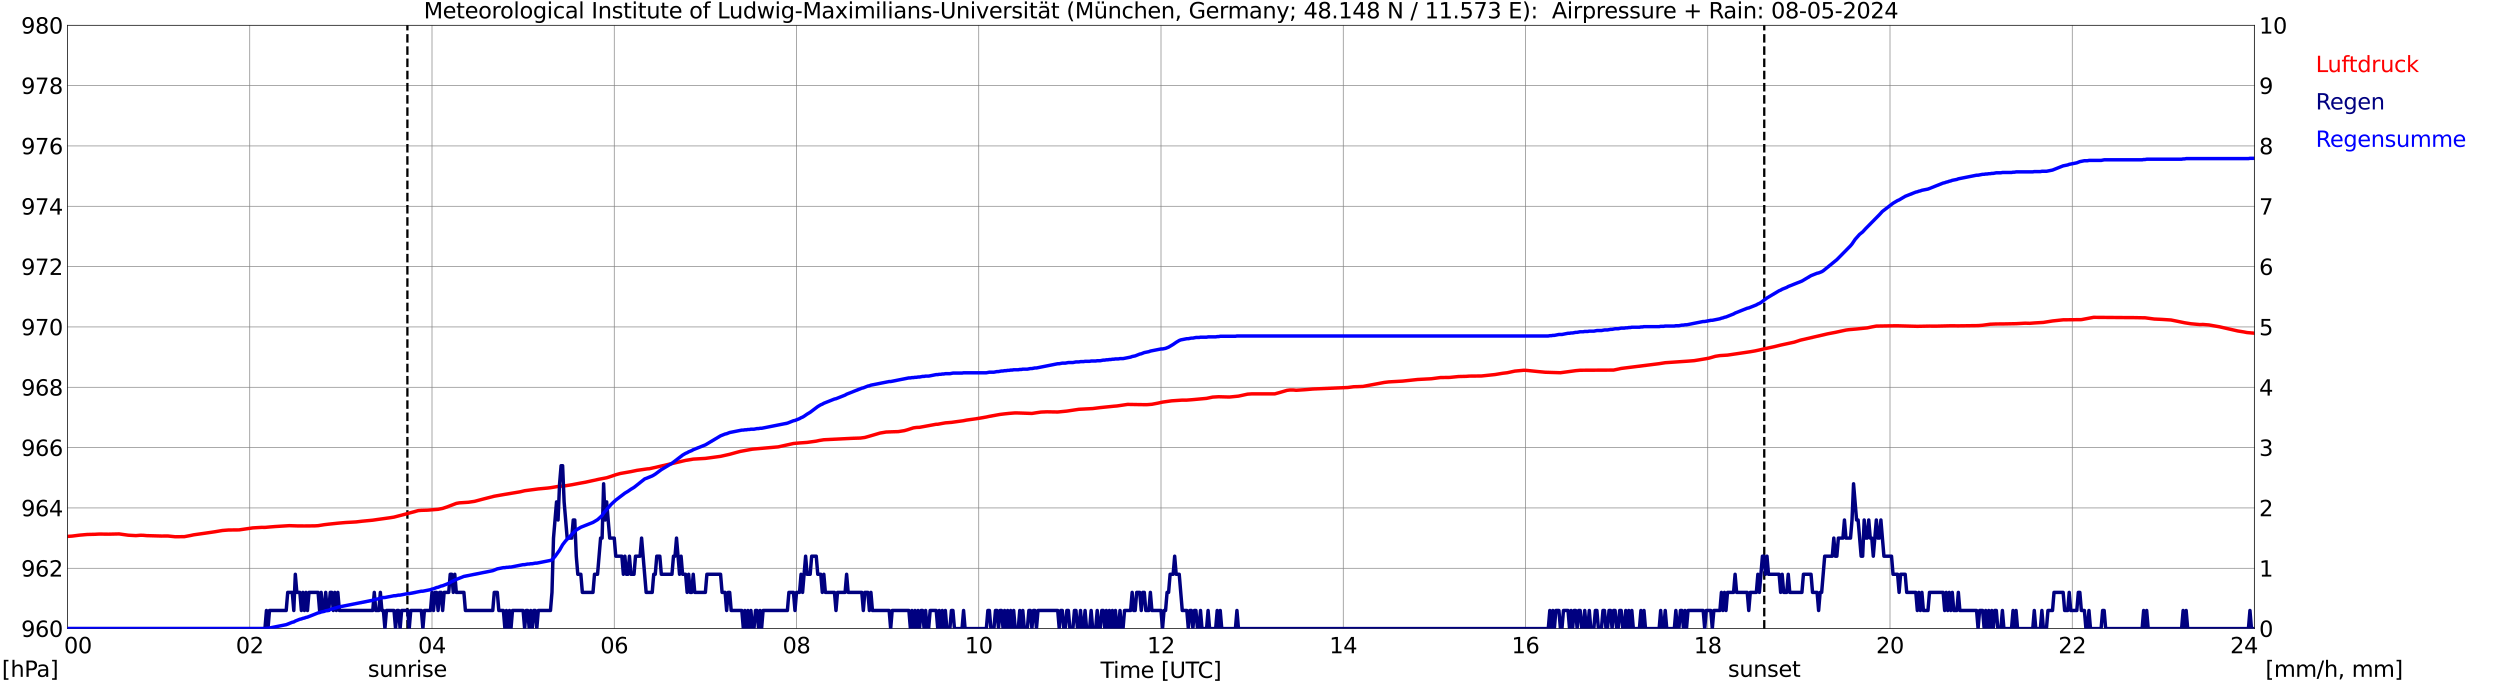<?xml version="1.0" encoding="utf-8" standalone="no"?>
<!DOCTYPE svg PUBLIC "-//W3C//DTD SVG 1.1//EN"
  "http://www.w3.org/Graphics/SVG/1.1/DTD/svg11.dtd">
<svg xmlns:xlink="http://www.w3.org/1999/xlink" width="1085.4pt" height="296.64pt" viewBox="0 0 1085.4 296.64" xmlns="http://www.w3.org/2000/svg" version="1.1">
 <defs>
  <style type="text/css">*{stroke-linejoin: round; stroke-linecap: butt}</style>
 </defs>
 <g id="figure_1">
  <g id="patch_1">
   <path d="M 0 296.64 
L 1085.4 296.64 
L 1085.4 0 
L 0 0 
z
" style="fill: #ffffff"/>
  </g>
  <g id="axes_1">
   <g id="patch_2">
    <path d="M 29.306 272.909 
L 978.814 272.909 
L 978.814 10.976 
L 29.306 10.976 
z
" style="fill: #ffffff"/>
   </g>
   <g id="patch_3">
    <path d="M 978.814 272.909 
L 978.814 272.909 
L 978.814 10.976 
L 978.814 10.976 
z
" clip-path="url(#p7a51b7a12d)" style="fill: #d3d3d3; opacity: 0.25; stroke: #d3d3d3; stroke-linejoin: miter"/>
   </g>
   <g id="matplotlib.axis_1">
    <g id="xtick_1">
     <g id="line2d_1">
      <path d="M 29.306 272.909 
L 29.306 10.976 
" clip-path="url(#p7a51b7a12d)" style="fill: none; stroke: #808080; stroke-width: 0.3; stroke-linecap: square"/>
     </g>
     <g id="line2d_2"/>
     <g id="text_1">
      <!--    00 -->
      <g transform="translate(18.733 283.627) scale(0.095 -0.095)">
       <defs>
        <path id="DejaVuSans-20" transform="scale(0.016)"/>
        <path id="DejaVuSans-30" d="M 2034 4250 
Q 1547 4250 1301 3770 
Q 1056 3291 1056 2328 
Q 1056 1369 1301 889 
Q 1547 409 2034 409 
Q 2525 409 2770 889 
Q 3016 1369 3016 2328 
Q 3016 3291 2770 3770 
Q 2525 4250 2034 4250 
z
M 2034 4750 
Q 2819 4750 3233 4129 
Q 3647 3509 3647 2328 
Q 3647 1150 3233 529 
Q 2819 -91 2034 -91 
Q 1250 -91 836 529 
Q 422 1150 422 2328 
Q 422 3509 836 4129 
Q 1250 4750 2034 4750 
z
" transform="scale(0.016)"/>
       </defs>
       <use xlink:href="#DejaVuSans-20"/>
       <use xlink:href="#DejaVuSans-20" transform="translate(31.787 0)"/>
       <use xlink:href="#DejaVuSans-20" transform="translate(63.574 0)"/>
       <use xlink:href="#DejaVuSans-30" transform="translate(95.361 0)"/>
       <use xlink:href="#DejaVuSans-30" transform="translate(158.984 0)"/>
      </g>
     </g>
    </g>
    <g id="xtick_2">
     <g id="line2d_3">
      <path d="M 108.431 272.909 
L 108.431 10.976 
" clip-path="url(#p7a51b7a12d)" style="fill: none; stroke: #808080; stroke-width: 0.3; stroke-linecap: square"/>
     </g>
     <g id="line2d_4"/>
     <g id="text_2">
      <!-- 02 -->
      <g transform="translate(102.387 283.627) scale(0.095 -0.095)">
       <defs>
        <path id="DejaVuSans-32" d="M 1228 531 
L 3431 531 
L 3431 0 
L 469 0 
L 469 531 
Q 828 903 1448 1529 
Q 2069 2156 2228 2338 
Q 2531 2678 2651 2914 
Q 2772 3150 2772 3378 
Q 2772 3750 2511 3984 
Q 2250 4219 1831 4219 
Q 1534 4219 1204 4116 
Q 875 4013 500 3803 
L 500 4441 
Q 881 4594 1212 4672 
Q 1544 4750 1819 4750 
Q 2544 4750 2975 4387 
Q 3406 4025 3406 3419 
Q 3406 3131 3298 2873 
Q 3191 2616 2906 2266 
Q 2828 2175 2409 1742 
Q 1991 1309 1228 531 
z
" transform="scale(0.016)"/>
       </defs>
       <use xlink:href="#DejaVuSans-30"/>
       <use xlink:href="#DejaVuSans-32" transform="translate(63.623 0)"/>
      </g>
     </g>
    </g>
    <g id="xtick_3">
     <g id="line2d_5">
      <path d="M 187.557 272.909 
L 187.557 10.976 
" clip-path="url(#p7a51b7a12d)" style="fill: none; stroke: #808080; stroke-width: 0.3; stroke-linecap: square"/>
     </g>
     <g id="line2d_6"/>
     <g id="text_3">
      <!-- 04 -->
      <g transform="translate(181.513 283.627) scale(0.095 -0.095)">
       <defs>
        <path id="DejaVuSans-34" d="M 2419 4116 
L 825 1625 
L 2419 1625 
L 2419 4116 
z
M 2253 4666 
L 3047 4666 
L 3047 1625 
L 3713 1625 
L 3713 1100 
L 3047 1100 
L 3047 0 
L 2419 0 
L 2419 1100 
L 313 1100 
L 313 1709 
L 2253 4666 
z
" transform="scale(0.016)"/>
       </defs>
       <use xlink:href="#DejaVuSans-30"/>
       <use xlink:href="#DejaVuSans-34" transform="translate(63.623 0)"/>
      </g>
     </g>
    </g>
    <g id="xtick_4">
     <g id="line2d_7">
      <path d="M 266.683 272.909 
L 266.683 10.976 
" clip-path="url(#p7a51b7a12d)" style="fill: none; stroke: #808080; stroke-width: 0.3; stroke-linecap: square"/>
     </g>
     <g id="line2d_8"/>
     <g id="text_4">
      <!-- 06 -->
      <g transform="translate(260.638 283.627) scale(0.095 -0.095)">
       <defs>
        <path id="DejaVuSans-36" d="M 2113 2584 
Q 1688 2584 1439 2293 
Q 1191 2003 1191 1497 
Q 1191 994 1439 701 
Q 1688 409 2113 409 
Q 2538 409 2786 701 
Q 3034 994 3034 1497 
Q 3034 2003 2786 2293 
Q 2538 2584 2113 2584 
z
M 3366 4563 
L 3366 3988 
Q 3128 4100 2886 4159 
Q 2644 4219 2406 4219 
Q 1781 4219 1451 3797 
Q 1122 3375 1075 2522 
Q 1259 2794 1537 2939 
Q 1816 3084 2150 3084 
Q 2853 3084 3261 2657 
Q 3669 2231 3669 1497 
Q 3669 778 3244 343 
Q 2819 -91 2113 -91 
Q 1303 -91 875 529 
Q 447 1150 447 2328 
Q 447 3434 972 4092 
Q 1497 4750 2381 4750 
Q 2619 4750 2861 4703 
Q 3103 4656 3366 4563 
z
" transform="scale(0.016)"/>
       </defs>
       <use xlink:href="#DejaVuSans-30"/>
       <use xlink:href="#DejaVuSans-36" transform="translate(63.623 0)"/>
      </g>
     </g>
    </g>
    <g id="xtick_5">
     <g id="line2d_9">
      <path d="M 345.808 272.909 
L 345.808 10.976 
" clip-path="url(#p7a51b7a12d)" style="fill: none; stroke: #808080; stroke-width: 0.3; stroke-linecap: square"/>
     </g>
     <g id="line2d_10"/>
     <g id="text_5">
      <!-- 08 -->
      <g transform="translate(339.764 283.627) scale(0.095 -0.095)">
       <defs>
        <path id="DejaVuSans-38" d="M 2034 2216 
Q 1584 2216 1326 1975 
Q 1069 1734 1069 1313 
Q 1069 891 1326 650 
Q 1584 409 2034 409 
Q 2484 409 2743 651 
Q 3003 894 3003 1313 
Q 3003 1734 2745 1975 
Q 2488 2216 2034 2216 
z
M 1403 2484 
Q 997 2584 770 2862 
Q 544 3141 544 3541 
Q 544 4100 942 4425 
Q 1341 4750 2034 4750 
Q 2731 4750 3128 4425 
Q 3525 4100 3525 3541 
Q 3525 3141 3298 2862 
Q 3072 2584 2669 2484 
Q 3125 2378 3379 2068 
Q 3634 1759 3634 1313 
Q 3634 634 3220 271 
Q 2806 -91 2034 -91 
Q 1263 -91 848 271 
Q 434 634 434 1313 
Q 434 1759 690 2068 
Q 947 2378 1403 2484 
z
M 1172 3481 
Q 1172 3119 1398 2916 
Q 1625 2713 2034 2713 
Q 2441 2713 2670 2916 
Q 2900 3119 2900 3481 
Q 2900 3844 2670 4047 
Q 2441 4250 2034 4250 
Q 1625 4250 1398 4047 
Q 1172 3844 1172 3481 
z
" transform="scale(0.016)"/>
       </defs>
       <use xlink:href="#DejaVuSans-30"/>
       <use xlink:href="#DejaVuSans-38" transform="translate(63.623 0)"/>
      </g>
     </g>
    </g>
    <g id="xtick_6">
     <g id="line2d_11">
      <path d="M 424.934 272.909 
L 424.934 10.976 
" clip-path="url(#p7a51b7a12d)" style="fill: none; stroke: #808080; stroke-width: 0.3; stroke-linecap: square"/>
     </g>
     <g id="line2d_12"/>
     <g id="text_6">
      <!-- 10 -->
      <g transform="translate(418.89 283.627) scale(0.095 -0.095)">
       <defs>
        <path id="DejaVuSans-31" d="M 794 531 
L 1825 531 
L 1825 4091 
L 703 3866 
L 703 4441 
L 1819 4666 
L 2450 4666 
L 2450 531 
L 3481 531 
L 3481 0 
L 794 0 
L 794 531 
z
" transform="scale(0.016)"/>
       </defs>
       <use xlink:href="#DejaVuSans-31"/>
       <use xlink:href="#DejaVuSans-30" transform="translate(63.623 0)"/>
      </g>
     </g>
    </g>
    <g id="xtick_7">
     <g id="line2d_13">
      <path d="M 504.06 272.909 
L 504.06 10.976 
" clip-path="url(#p7a51b7a12d)" style="fill: none; stroke: #808080; stroke-width: 0.3; stroke-linecap: square"/>
     </g>
     <g id="line2d_14"/>
     <g id="text_7">
      <!-- 12 -->
      <g transform="translate(498.015 283.627) scale(0.095 -0.095)">
       <use xlink:href="#DejaVuSans-31"/>
       <use xlink:href="#DejaVuSans-32" transform="translate(63.623 0)"/>
      </g>
     </g>
    </g>
    <g id="xtick_8">
     <g id="line2d_15">
      <path d="M 583.185 272.909 
L 583.185 10.976 
" clip-path="url(#p7a51b7a12d)" style="fill: none; stroke: #808080; stroke-width: 0.3; stroke-linecap: square"/>
     </g>
     <g id="line2d_16"/>
     <g id="text_8">
      <!-- 14 -->
      <g transform="translate(577.141 283.627) scale(0.095 -0.095)">
       <use xlink:href="#DejaVuSans-31"/>
       <use xlink:href="#DejaVuSans-34" transform="translate(63.623 0)"/>
      </g>
     </g>
    </g>
    <g id="xtick_9">
     <g id="line2d_17">
      <path d="M 662.311 272.909 
L 662.311 10.976 
" clip-path="url(#p7a51b7a12d)" style="fill: none; stroke: #808080; stroke-width: 0.3; stroke-linecap: square"/>
     </g>
     <g id="line2d_18"/>
     <g id="text_9">
      <!-- 16 -->
      <g transform="translate(656.267 283.627) scale(0.095 -0.095)">
       <use xlink:href="#DejaVuSans-31"/>
       <use xlink:href="#DejaVuSans-36" transform="translate(63.623 0)"/>
      </g>
     </g>
    </g>
    <g id="xtick_10">
     <g id="line2d_19">
      <path d="M 741.437 272.909 
L 741.437 10.976 
" clip-path="url(#p7a51b7a12d)" style="fill: none; stroke: #808080; stroke-width: 0.3; stroke-linecap: square"/>
     </g>
     <g id="line2d_20"/>
     <g id="text_10">
      <!-- 18 -->
      <g transform="translate(735.392 283.627) scale(0.095 -0.095)">
       <use xlink:href="#DejaVuSans-31"/>
       <use xlink:href="#DejaVuSans-38" transform="translate(63.623 0)"/>
      </g>
     </g>
    </g>
    <g id="xtick_11">
     <g id="line2d_21">
      <path d="M 820.562 272.909 
L 820.562 10.976 
" clip-path="url(#p7a51b7a12d)" style="fill: none; stroke: #808080; stroke-width: 0.3; stroke-linecap: square"/>
     </g>
     <g id="line2d_22"/>
     <g id="text_11">
      <!-- 20 -->
      <g transform="translate(814.518 283.627) scale(0.095 -0.095)">
       <use xlink:href="#DejaVuSans-32"/>
       <use xlink:href="#DejaVuSans-30" transform="translate(63.623 0)"/>
      </g>
     </g>
    </g>
    <g id="xtick_12">
     <g id="line2d_23">
      <path d="M 899.688 272.909 
L 899.688 10.976 
" clip-path="url(#p7a51b7a12d)" style="fill: none; stroke: #808080; stroke-width: 0.3; stroke-linecap: square"/>
     </g>
     <g id="line2d_24"/>
     <g id="text_12">
      <!-- 22 -->
      <g transform="translate(893.644 283.627) scale(0.095 -0.095)">
       <use xlink:href="#DejaVuSans-32"/>
       <use xlink:href="#DejaVuSans-32" transform="translate(63.623 0)"/>
      </g>
     </g>
    </g>
    <g id="xtick_13">
     <g id="line2d_25">
      <path d="M 978.814 272.909 
L 978.814 10.976 
" clip-path="url(#p7a51b7a12d)" style="fill: none; stroke: #808080; stroke-width: 0.3; stroke-linecap: square"/>
     </g>
     <g id="line2d_26"/>
     <g id="text_13">
      <!-- 24    -->
      <g transform="translate(968.241 283.627) scale(0.095 -0.095)">
       <use xlink:href="#DejaVuSans-32"/>
       <use xlink:href="#DejaVuSans-34" transform="translate(63.623 0)"/>
       <use xlink:href="#DejaVuSans-20" transform="translate(127.246 0)"/>
       <use xlink:href="#DejaVuSans-20" transform="translate(159.033 0)"/>
       <use xlink:href="#DejaVuSans-20" transform="translate(190.82 0)"/>
      </g>
     </g>
    </g>
    <g id="text_14">
     <!-- Time [UTC] -->
     <g transform="translate(477.806 294.322) scale(0.095 -0.095)">
      <defs>
       <path id="DejaVuSans-54" d="M -19 4666 
L 3928 4666 
L 3928 4134 
L 2272 4134 
L 2272 0 
L 1638 0 
L 1638 4134 
L -19 4134 
L -19 4666 
z
" transform="scale(0.016)"/>
       <path id="DejaVuSans-69" d="M 603 3500 
L 1178 3500 
L 1178 0 
L 603 0 
L 603 3500 
z
M 603 4863 
L 1178 4863 
L 1178 4134 
L 603 4134 
L 603 4863 
z
" transform="scale(0.016)"/>
       <path id="DejaVuSans-6d" d="M 3328 2828 
Q 3544 3216 3844 3400 
Q 4144 3584 4550 3584 
Q 5097 3584 5394 3201 
Q 5691 2819 5691 2113 
L 5691 0 
L 5113 0 
L 5113 2094 
Q 5113 2597 4934 2840 
Q 4756 3084 4391 3084 
Q 3944 3084 3684 2787 
Q 3425 2491 3425 1978 
L 3425 0 
L 2847 0 
L 2847 2094 
Q 2847 2600 2669 2842 
Q 2491 3084 2119 3084 
Q 1678 3084 1418 2786 
Q 1159 2488 1159 1978 
L 1159 0 
L 581 0 
L 581 3500 
L 1159 3500 
L 1159 2956 
Q 1356 3278 1631 3431 
Q 1906 3584 2284 3584 
Q 2666 3584 2933 3390 
Q 3200 3197 3328 2828 
z
" transform="scale(0.016)"/>
       <path id="DejaVuSans-65" d="M 3597 1894 
L 3597 1613 
L 953 1613 
Q 991 1019 1311 708 
Q 1631 397 2203 397 
Q 2534 397 2845 478 
Q 3156 559 3463 722 
L 3463 178 
Q 3153 47 2828 -22 
Q 2503 -91 2169 -91 
Q 1331 -91 842 396 
Q 353 884 353 1716 
Q 353 2575 817 3079 
Q 1281 3584 2069 3584 
Q 2775 3584 3186 3129 
Q 3597 2675 3597 1894 
z
M 3022 2063 
Q 3016 2534 2758 2815 
Q 2500 3097 2075 3097 
Q 1594 3097 1305 2825 
Q 1016 2553 972 2059 
L 3022 2063 
z
" transform="scale(0.016)"/>
       <path id="DejaVuSans-5b" d="M 550 4863 
L 1875 4863 
L 1875 4416 
L 1125 4416 
L 1125 -397 
L 1875 -397 
L 1875 -844 
L 550 -844 
L 550 4863 
z
" transform="scale(0.016)"/>
       <path id="DejaVuSans-55" d="M 556 4666 
L 1191 4666 
L 1191 1831 
Q 1191 1081 1462 751 
Q 1734 422 2344 422 
Q 2950 422 3222 751 
Q 3494 1081 3494 1831 
L 3494 4666 
L 4128 4666 
L 4128 1753 
Q 4128 841 3676 375 
Q 3225 -91 2344 -91 
Q 1459 -91 1007 375 
Q 556 841 556 1753 
L 556 4666 
z
" transform="scale(0.016)"/>
       <path id="DejaVuSans-43" d="M 4122 4306 
L 4122 3641 
Q 3803 3938 3442 4084 
Q 3081 4231 2675 4231 
Q 1875 4231 1450 3742 
Q 1025 3253 1025 2328 
Q 1025 1406 1450 917 
Q 1875 428 2675 428 
Q 3081 428 3442 575 
Q 3803 722 4122 1019 
L 4122 359 
Q 3791 134 3420 21 
Q 3050 -91 2638 -91 
Q 1578 -91 968 557 
Q 359 1206 359 2328 
Q 359 3453 968 4101 
Q 1578 4750 2638 4750 
Q 3056 4750 3426 4639 
Q 3797 4528 4122 4306 
z
" transform="scale(0.016)"/>
       <path id="DejaVuSans-5d" d="M 1947 4863 
L 1947 -844 
L 622 -844 
L 622 -397 
L 1369 -397 
L 1369 4416 
L 622 4416 
L 622 4863 
L 1947 4863 
z
" transform="scale(0.016)"/>
      </defs>
      <use xlink:href="#DejaVuSans-54"/>
      <use xlink:href="#DejaVuSans-69" transform="translate(57.959 0)"/>
      <use xlink:href="#DejaVuSans-6d" transform="translate(85.742 0)"/>
      <use xlink:href="#DejaVuSans-65" transform="translate(183.154 0)"/>
      <use xlink:href="#DejaVuSans-20" transform="translate(244.678 0)"/>
      <use xlink:href="#DejaVuSans-5b" transform="translate(276.465 0)"/>
      <use xlink:href="#DejaVuSans-55" transform="translate(315.479 0)"/>
      <use xlink:href="#DejaVuSans-54" transform="translate(388.672 0)"/>
      <use xlink:href="#DejaVuSans-43" transform="translate(443.881 0)"/>
      <use xlink:href="#DejaVuSans-5d" transform="translate(513.705 0)"/>
     </g>
    </g>
   </g>
   <g id="matplotlib.axis_2">
    <g id="ytick_1">
     <g id="line2d_27">
      <path d="M 29.306 272.909 
L 978.814 272.909 
" clip-path="url(#p7a51b7a12d)" style="fill: none; stroke: #808080; stroke-width: 0.3; stroke-linecap: square"/>
     </g>
     <g id="line2d_28"/>
     <g id="text_15">
      <!-- 960 -->
      <g transform="translate(9.173 276.518) scale(0.095 -0.095)">
       <defs>
        <path id="DejaVuSans-39" d="M 703 97 
L 703 672 
Q 941 559 1184 500 
Q 1428 441 1663 441 
Q 2288 441 2617 861 
Q 2947 1281 2994 2138 
Q 2813 1869 2534 1725 
Q 2256 1581 1919 1581 
Q 1219 1581 811 2004 
Q 403 2428 403 3163 
Q 403 3881 828 4315 
Q 1253 4750 1959 4750 
Q 2769 4750 3195 4129 
Q 3622 3509 3622 2328 
Q 3622 1225 3098 567 
Q 2575 -91 1691 -91 
Q 1453 -91 1209 -44 
Q 966 3 703 97 
z
M 1959 2075 
Q 2384 2075 2632 2365 
Q 2881 2656 2881 3163 
Q 2881 3666 2632 3958 
Q 2384 4250 1959 4250 
Q 1534 4250 1286 3958 
Q 1038 3666 1038 3163 
Q 1038 2656 1286 2365 
Q 1534 2075 1959 2075 
z
" transform="scale(0.016)"/>
       </defs>
       <use xlink:href="#DejaVuSans-39"/>
       <use xlink:href="#DejaVuSans-36" transform="translate(63.623 0)"/>
       <use xlink:href="#DejaVuSans-30" transform="translate(127.246 0)"/>
      </g>
     </g>
    </g>
    <g id="ytick_2">
     <g id="line2d_29">
      <path d="M 29.306 246.715 
L 978.814 246.715 
" clip-path="url(#p7a51b7a12d)" style="fill: none; stroke: #808080; stroke-width: 0.3; stroke-linecap: square"/>
     </g>
     <g id="line2d_30"/>
     <g id="text_16">
      <!-- 962 -->
      <g transform="translate(9.173 250.325) scale(0.095 -0.095)">
       <use xlink:href="#DejaVuSans-39"/>
       <use xlink:href="#DejaVuSans-36" transform="translate(63.623 0)"/>
       <use xlink:href="#DejaVuSans-32" transform="translate(127.246 0)"/>
      </g>
     </g>
    </g>
    <g id="ytick_3">
     <g id="line2d_31">
      <path d="M 29.306 220.522 
L 978.814 220.522 
" clip-path="url(#p7a51b7a12d)" style="fill: none; stroke: #808080; stroke-width: 0.3; stroke-linecap: square"/>
     </g>
     <g id="line2d_32"/>
     <g id="text_17">
      <!-- 964 -->
      <g transform="translate(9.173 224.131) scale(0.095 -0.095)">
       <use xlink:href="#DejaVuSans-39"/>
       <use xlink:href="#DejaVuSans-36" transform="translate(63.623 0)"/>
       <use xlink:href="#DejaVuSans-34" transform="translate(127.246 0)"/>
      </g>
     </g>
    </g>
    <g id="ytick_4">
     <g id="line2d_33">
      <path d="M 29.306 194.329 
L 978.814 194.329 
" clip-path="url(#p7a51b7a12d)" style="fill: none; stroke: #808080; stroke-width: 0.3; stroke-linecap: square"/>
     </g>
     <g id="line2d_34"/>
     <g id="text_18">
      <!-- 966 -->
      <g transform="translate(9.173 197.938) scale(0.095 -0.095)">
       <use xlink:href="#DejaVuSans-39"/>
       <use xlink:href="#DejaVuSans-36" transform="translate(63.623 0)"/>
       <use xlink:href="#DejaVuSans-36" transform="translate(127.246 0)"/>
      </g>
     </g>
    </g>
    <g id="ytick_5">
     <g id="line2d_35">
      <path d="M 29.306 168.136 
L 978.814 168.136 
" clip-path="url(#p7a51b7a12d)" style="fill: none; stroke: #808080; stroke-width: 0.3; stroke-linecap: square"/>
     </g>
     <g id="line2d_36"/>
     <g id="text_19">
      <!-- 968 -->
      <g transform="translate(9.173 171.745) scale(0.095 -0.095)">
       <use xlink:href="#DejaVuSans-39"/>
       <use xlink:href="#DejaVuSans-36" transform="translate(63.623 0)"/>
       <use xlink:href="#DejaVuSans-38" transform="translate(127.246 0)"/>
      </g>
     </g>
    </g>
    <g id="ytick_6">
     <g id="line2d_37">
      <path d="M 29.306 141.942 
L 978.814 141.942 
" clip-path="url(#p7a51b7a12d)" style="fill: none; stroke: #808080; stroke-width: 0.3; stroke-linecap: square"/>
     </g>
     <g id="line2d_38"/>
     <g id="text_20">
      <!-- 970 -->
      <g transform="translate(9.173 145.551) scale(0.095 -0.095)">
       <defs>
        <path id="DejaVuSans-37" d="M 525 4666 
L 3525 4666 
L 3525 4397 
L 1831 0 
L 1172 0 
L 2766 4134 
L 525 4134 
L 525 4666 
z
" transform="scale(0.016)"/>
       </defs>
       <use xlink:href="#DejaVuSans-39"/>
       <use xlink:href="#DejaVuSans-37" transform="translate(63.623 0)"/>
       <use xlink:href="#DejaVuSans-30" transform="translate(127.246 0)"/>
      </g>
     </g>
    </g>
    <g id="ytick_7">
     <g id="line2d_39">
      <path d="M 29.306 115.749 
L 978.814 115.749 
" clip-path="url(#p7a51b7a12d)" style="fill: none; stroke: #808080; stroke-width: 0.3; stroke-linecap: square"/>
     </g>
     <g id="line2d_40"/>
     <g id="text_21">
      <!-- 972 -->
      <g transform="translate(9.173 119.358) scale(0.095 -0.095)">
       <use xlink:href="#DejaVuSans-39"/>
       <use xlink:href="#DejaVuSans-37" transform="translate(63.623 0)"/>
       <use xlink:href="#DejaVuSans-32" transform="translate(127.246 0)"/>
      </g>
     </g>
    </g>
    <g id="ytick_8">
     <g id="line2d_41">
      <path d="M 29.306 89.556 
L 978.814 89.556 
" clip-path="url(#p7a51b7a12d)" style="fill: none; stroke: #808080; stroke-width: 0.3; stroke-linecap: square"/>
     </g>
     <g id="line2d_42"/>
     <g id="text_22">
      <!-- 974 -->
      <g transform="translate(9.173 93.165) scale(0.095 -0.095)">
       <use xlink:href="#DejaVuSans-39"/>
       <use xlink:href="#DejaVuSans-37" transform="translate(63.623 0)"/>
       <use xlink:href="#DejaVuSans-34" transform="translate(127.246 0)"/>
      </g>
     </g>
    </g>
    <g id="ytick_9">
     <g id="line2d_43">
      <path d="M 29.306 63.362 
L 978.814 63.362 
" clip-path="url(#p7a51b7a12d)" style="fill: none; stroke: #808080; stroke-width: 0.3; stroke-linecap: square"/>
     </g>
     <g id="line2d_44"/>
     <g id="text_23">
      <!-- 976 -->
      <g transform="translate(9.173 66.972) scale(0.095 -0.095)">
       <use xlink:href="#DejaVuSans-39"/>
       <use xlink:href="#DejaVuSans-37" transform="translate(63.623 0)"/>
       <use xlink:href="#DejaVuSans-36" transform="translate(127.246 0)"/>
      </g>
     </g>
    </g>
    <g id="ytick_10">
     <g id="line2d_45">
      <path d="M 29.306 37.169 
L 978.814 37.169 
" clip-path="url(#p7a51b7a12d)" style="fill: none; stroke: #808080; stroke-width: 0.3; stroke-linecap: square"/>
     </g>
     <g id="line2d_46"/>
     <g id="text_24">
      <!-- 978 -->
      <g transform="translate(9.173 40.778) scale(0.095 -0.095)">
       <use xlink:href="#DejaVuSans-39"/>
       <use xlink:href="#DejaVuSans-37" transform="translate(63.623 0)"/>
       <use xlink:href="#DejaVuSans-38" transform="translate(127.246 0)"/>
      </g>
     </g>
    </g>
    <g id="ytick_11">
     <g id="line2d_47">
      <path d="M 29.306 10.976 
L 978.814 10.976 
" clip-path="url(#p7a51b7a12d)" style="fill: none; stroke: #808080; stroke-width: 0.3; stroke-linecap: square"/>
     </g>
     <g id="line2d_48"/>
     <g id="text_25">
      <!-- 980 -->
      <g transform="translate(9.173 14.585) scale(0.095 -0.095)">
       <use xlink:href="#DejaVuSans-39"/>
       <use xlink:href="#DejaVuSans-38" transform="translate(63.623 0)"/>
       <use xlink:href="#DejaVuSans-30" transform="translate(127.246 0)"/>
      </g>
     </g>
    </g>
   </g>
   <g id="line2d_49">
    <path d="M 176.875 272.909 
L 176.875 10.976 
" clip-path="url(#p7a51b7a12d)" style="fill: none; stroke-dasharray: 3.7,1.6; stroke-dashoffset: 0; stroke: #000000"/>
   </g>
   <g id="line2d_50">
    <path d="M 765.966 272.909 
L 765.966 10.976 
" clip-path="url(#p7a51b7a12d)" style="fill: none; stroke-dasharray: 3.7,1.6; stroke-dashoffset: 0; stroke: #000000"/>
   </g>
   <g id="line2d_51">
    <path d="M 29.306 232.877 
L 31.284 232.754 
L 34.581 232.335 
L 37.878 232.047 
L 41.175 231.969 
L 43.153 231.864 
L 47.109 231.916 
L 51.725 231.811 
L 55.681 232.362 
L 58.978 232.545 
L 60.956 232.388 
L 62.275 232.414 
L 63.594 232.545 
L 70.187 232.728 
L 72.825 232.702 
L 76.122 233.043 
L 80.078 232.99 
L 82.716 232.493 
L 84.034 232.204 
L 90.628 231.261 
L 93.266 230.869 
L 96.563 230.318 
L 99.2 230.109 
L 103.816 230.057 
L 109.75 229.192 
L 113.707 228.956 
L 115.025 228.983 
L 117.003 228.799 
L 119.641 228.59 
L 125.575 228.223 
L 128.872 228.328 
L 132.169 228.354 
L 134.807 228.328 
L 136.785 228.302 
L 138.104 228.223 
L 140.741 227.804 
L 142.719 227.568 
L 146.676 227.149 
L 149.972 226.861 
L 153.269 226.678 
L 154.588 226.599 
L 157.226 226.285 
L 160.523 225.97 
L 161.841 225.839 
L 163.819 225.551 
L 169.094 224.818 
L 171.073 224.504 
L 175.688 223.299 
L 181.623 221.675 
L 182.941 221.57 
L 185.579 221.491 
L 187.557 221.334 
L 190.195 221.125 
L 192.173 220.732 
L 194.151 220.077 
L 198.107 218.558 
L 199.426 218.322 
L 203.382 218.06 
L 206.02 217.667 
L 209.976 216.619 
L 214.592 215.441 
L 219.207 214.629 
L 225.801 213.529 
L 227.779 213.057 
L 229.757 212.795 
L 233.714 212.271 
L 237.67 211.905 
L 238.989 211.747 
L 242.286 211.197 
L 245.583 210.883 
L 248.22 210.464 
L 251.517 209.835 
L 252.836 209.6 
L 254.155 209.364 
L 260.089 208.054 
L 263.386 207.426 
L 265.364 206.797 
L 267.342 206.116 
L 269.32 205.566 
L 273.936 204.754 
L 276.573 204.204 
L 281.189 203.549 
L 281.849 203.523 
L 283.827 203.077 
L 297.674 199.882 
L 300.971 199.332 
L 306.246 199.017 
L 312.839 198.127 
L 316.796 197.236 
L 319.433 196.503 
L 321.411 195.979 
L 326.686 195.01 
L 337.896 194.015 
L 344.49 192.548 
L 347.127 192.312 
L 350.424 192.076 
L 354.38 191.526 
L 355.699 191.238 
L 357.677 190.924 
L 367.568 190.426 
L 370.206 190.295 
L 373.502 190.19 
L 375.481 189.928 
L 377.459 189.378 
L 382.074 188.016 
L 384.712 187.571 
L 387.349 187.466 
L 389.987 187.388 
L 392.624 186.969 
L 393.943 186.602 
L 396.581 185.764 
L 397.899 185.58 
L 399.218 185.528 
L 406.471 184.192 
L 407.131 184.192 
L 409.109 183.825 
L 410.428 183.59 
L 413.065 183.38 
L 418.34 182.647 
L 419.659 182.385 
L 424.275 181.73 
L 428.231 181.049 
L 429.55 180.761 
L 434.165 179.923 
L 436.144 179.687 
L 438.122 179.477 
L 440.759 179.268 
L 442.078 179.294 
L 448.012 179.503 
L 449.991 179.189 
L 451.969 178.901 
L 454.606 178.796 
L 459.222 178.875 
L 463.178 178.482 
L 468.453 177.696 
L 474.388 177.382 
L 477.685 176.963 
L 483.619 176.36 
L 484.938 176.255 
L 489.553 175.574 
L 494.169 175.653 
L 496.147 175.679 
L 498.125 175.679 
L 500.103 175.522 
L 502.741 175.024 
L 504.719 174.579 
L 508.675 174.029 
L 513.291 173.715 
L 515.269 173.715 
L 517.907 173.505 
L 523.841 172.955 
L 526.479 172.405 
L 529.116 172.248 
L 533.732 172.379 
L 537.688 171.986 
L 541.644 171.122 
L 543.623 170.991 
L 553.513 170.991 
L 555.491 170.441 
L 558.788 169.471 
L 560.107 169.314 
L 561.426 169.314 
L 562.745 169.445 
L 566.701 169.183 
L 569.998 168.895 
L 585.164 168.24 
L 587.801 167.9 
L 589.12 167.874 
L 591.757 167.769 
L 600.989 166.04 
L 602.967 165.804 
L 608.901 165.464 
L 615.495 164.757 
L 621.429 164.442 
L 625.386 163.918 
L 629.342 163.866 
L 633.298 163.473 
L 636.595 163.395 
L 637.914 163.29 
L 643.189 163.237 
L 645.167 163.028 
L 649.123 162.609 
L 652.42 162.059 
L 654.399 161.823 
L 657.695 161.116 
L 661.652 160.749 
L 662.97 160.828 
L 667.586 161.299 
L 670.883 161.613 
L 677.477 161.823 
L 682.752 161.116 
L 684.071 160.932 
L 686.049 160.749 
L 700.555 160.67 
L 703.852 159.963 
L 720.337 157.894 
L 722.974 157.475 
L 732.865 156.794 
L 735.502 156.584 
L 737.48 156.27 
L 740.777 155.72 
L 742.096 155.458 
L 744.734 154.698 
L 746.712 154.384 
L 750.009 154.175 
L 759.899 152.708 
L 761.878 152.367 
L 763.856 151.948 
L 765.834 151.477 
L 770.449 150.481 
L 773.087 149.826 
L 779.021 148.543 
L 781.659 147.679 
L 793.528 144.928 
L 796.825 144.3 
L 801.44 143.304 
L 802.759 143.121 
L 806.056 142.833 
L 810.672 142.361 
L 812.65 141.942 
L 814.628 141.576 
L 820.562 141.471 
L 823.859 141.445 
L 832.431 141.68 
L 837.706 141.576 
L 840.344 141.602 
L 846.938 141.445 
L 850.235 141.471 
L 858.806 141.366 
L 860.785 141.209 
L 864.082 140.764 
L 866.719 140.659 
L 870.016 140.633 
L 875.291 140.528 
L 879.247 140.318 
L 881.225 140.371 
L 883.204 140.213 
L 887.16 139.978 
L 889.138 139.663 
L 891.116 139.349 
L 895.732 138.851 
L 903.644 138.773 
L 908.919 137.778 
L 922.766 137.882 
L 925.404 137.882 
L 931.338 137.987 
L 935.295 138.511 
L 938.592 138.668 
L 942.548 138.93 
L 945.185 139.454 
L 948.482 140.135 
L 951.12 140.554 
L 955.076 140.921 
L 956.395 140.868 
L 959.032 141.078 
L 963.648 141.89 
L 971.561 143.697 
L 974.198 144.116 
L 975.517 144.378 
L 978.154 144.605 
L 978.154 144.605 
" clip-path="url(#p7a51b7a12d)" style="fill: none; stroke: #ff0000; stroke-width: 1.5; stroke-linecap: square"/>
   </g>
   <g id="patch_4">
    <path d="M 29.306 272.909 
L 29.306 10.976 
" style="fill: none; stroke: #000000; stroke-width: 0.3; stroke-linejoin: miter; stroke-linecap: square"/>
   </g>
   <g id="patch_5">
    <path d="M 29.306 272.909 
L 978.814 272.909 
" style="fill: none; stroke: #000000; stroke-width: 0.3; stroke-linejoin: miter; stroke-linecap: square"/>
   </g>
   <g id="patch_6">
    <path d="M 29.306 10.976 
L 978.814 10.976 
" style="fill: none; stroke: #000000; stroke-width: 0.3; stroke-linejoin: miter; stroke-linecap: square"/>
   </g>
   <g id="text_26">
    <!-- sunrise -->
    <g transform="translate(159.711 293.863) scale(0.095 -0.095)">
     <defs>
      <path id="DejaVuSans-73" d="M 2834 3397 
L 2834 2853 
Q 2591 2978 2328 3040 
Q 2066 3103 1784 3103 
Q 1356 3103 1142 2972 
Q 928 2841 928 2578 
Q 928 2378 1081 2264 
Q 1234 2150 1697 2047 
L 1894 2003 
Q 2506 1872 2764 1633 
Q 3022 1394 3022 966 
Q 3022 478 2636 193 
Q 2250 -91 1575 -91 
Q 1294 -91 989 -36 
Q 684 19 347 128 
L 347 722 
Q 666 556 975 473 
Q 1284 391 1588 391 
Q 1994 391 2212 530 
Q 2431 669 2431 922 
Q 2431 1156 2273 1281 
Q 2116 1406 1581 1522 
L 1381 1569 
Q 847 1681 609 1914 
Q 372 2147 372 2553 
Q 372 3047 722 3315 
Q 1072 3584 1716 3584 
Q 2034 3584 2315 3537 
Q 2597 3491 2834 3397 
z
" transform="scale(0.016)"/>
      <path id="DejaVuSans-75" d="M 544 1381 
L 544 3500 
L 1119 3500 
L 1119 1403 
Q 1119 906 1312 657 
Q 1506 409 1894 409 
Q 2359 409 2629 706 
Q 2900 1003 2900 1516 
L 2900 3500 
L 3475 3500 
L 3475 0 
L 2900 0 
L 2900 538 
Q 2691 219 2414 64 
Q 2138 -91 1772 -91 
Q 1169 -91 856 284 
Q 544 659 544 1381 
z
M 1991 3584 
L 1991 3584 
z
" transform="scale(0.016)"/>
      <path id="DejaVuSans-6e" d="M 3513 2113 
L 3513 0 
L 2938 0 
L 2938 2094 
Q 2938 2591 2744 2837 
Q 2550 3084 2163 3084 
Q 1697 3084 1428 2787 
Q 1159 2491 1159 1978 
L 1159 0 
L 581 0 
L 581 3500 
L 1159 3500 
L 1159 2956 
Q 1366 3272 1645 3428 
Q 1925 3584 2291 3584 
Q 2894 3584 3203 3211 
Q 3513 2838 3513 2113 
z
" transform="scale(0.016)"/>
      <path id="DejaVuSans-72" d="M 2631 2963 
Q 2534 3019 2420 3045 
Q 2306 3072 2169 3072 
Q 1681 3072 1420 2755 
Q 1159 2438 1159 1844 
L 1159 0 
L 581 0 
L 581 3500 
L 1159 3500 
L 1159 2956 
Q 1341 3275 1631 3429 
Q 1922 3584 2338 3584 
Q 2397 3584 2469 3576 
Q 2541 3569 2628 3553 
L 2631 2963 
z
" transform="scale(0.016)"/>
     </defs>
     <use xlink:href="#DejaVuSans-73"/>
     <use xlink:href="#DejaVuSans-75" transform="translate(52.1 0)"/>
     <use xlink:href="#DejaVuSans-6e" transform="translate(115.479 0)"/>
     <use xlink:href="#DejaVuSans-72" transform="translate(178.857 0)"/>
     <use xlink:href="#DejaVuSans-69" transform="translate(219.971 0)"/>
     <use xlink:href="#DejaVuSans-73" transform="translate(247.754 0)"/>
     <use xlink:href="#DejaVuSans-65" transform="translate(299.854 0)"/>
    </g>
   </g>
   <g id="text_27">
    <!-- sunset -->
    <g transform="translate(750.211 293.863) scale(0.095 -0.095)">
     <defs>
      <path id="DejaVuSans-74" d="M 1172 4494 
L 1172 3500 
L 2356 3500 
L 2356 3053 
L 1172 3053 
L 1172 1153 
Q 1172 725 1289 603 
Q 1406 481 1766 481 
L 2356 481 
L 2356 0 
L 1766 0 
Q 1100 0 847 248 
Q 594 497 594 1153 
L 594 3053 
L 172 3053 
L 172 3500 
L 594 3500 
L 594 4494 
L 1172 4494 
z
" transform="scale(0.016)"/>
     </defs>
     <use xlink:href="#DejaVuSans-73"/>
     <use xlink:href="#DejaVuSans-75" transform="translate(52.1 0)"/>
     <use xlink:href="#DejaVuSans-6e" transform="translate(115.479 0)"/>
     <use xlink:href="#DejaVuSans-73" transform="translate(178.857 0)"/>
     <use xlink:href="#DejaVuSans-65" transform="translate(230.957 0)"/>
     <use xlink:href="#DejaVuSans-74" transform="translate(292.48 0)"/>
    </g>
   </g>
   <g id="text_28">
    <!-- [hPa] -->
    <g transform="translate(0.821 293.863) scale(0.095 -0.095)">
     <defs>
      <path id="DejaVuSans-68" d="M 3513 2113 
L 3513 0 
L 2938 0 
L 2938 2094 
Q 2938 2591 2744 2837 
Q 2550 3084 2163 3084 
Q 1697 3084 1428 2787 
Q 1159 2491 1159 1978 
L 1159 0 
L 581 0 
L 581 4863 
L 1159 4863 
L 1159 2956 
Q 1366 3272 1645 3428 
Q 1925 3584 2291 3584 
Q 2894 3584 3203 3211 
Q 3513 2838 3513 2113 
z
" transform="scale(0.016)"/>
      <path id="DejaVuSans-50" d="M 1259 4147 
L 1259 2394 
L 2053 2394 
Q 2494 2394 2734 2622 
Q 2975 2850 2975 3272 
Q 2975 3691 2734 3919 
Q 2494 4147 2053 4147 
L 1259 4147 
z
M 628 4666 
L 2053 4666 
Q 2838 4666 3239 4311 
Q 3641 3956 3641 3272 
Q 3641 2581 3239 2228 
Q 2838 1875 2053 1875 
L 1259 1875 
L 1259 0 
L 628 0 
L 628 4666 
z
" transform="scale(0.016)"/>
      <path id="DejaVuSans-61" d="M 2194 1759 
Q 1497 1759 1228 1600 
Q 959 1441 959 1056 
Q 959 750 1161 570 
Q 1363 391 1709 391 
Q 2188 391 2477 730 
Q 2766 1069 2766 1631 
L 2766 1759 
L 2194 1759 
z
M 3341 1997 
L 3341 0 
L 2766 0 
L 2766 531 
Q 2569 213 2275 61 
Q 1981 -91 1556 -91 
Q 1019 -91 701 211 
Q 384 513 384 1019 
Q 384 1609 779 1909 
Q 1175 2209 1959 2209 
L 2766 2209 
L 2766 2266 
Q 2766 2663 2505 2880 
Q 2244 3097 1772 3097 
Q 1472 3097 1187 3025 
Q 903 2953 641 2809 
L 641 3341 
Q 956 3463 1253 3523 
Q 1550 3584 1831 3584 
Q 2591 3584 2966 3190 
Q 3341 2797 3341 1997 
z
" transform="scale(0.016)"/>
     </defs>
     <use xlink:href="#DejaVuSans-5b"/>
     <use xlink:href="#DejaVuSans-68" transform="translate(39.014 0)"/>
     <use xlink:href="#DejaVuSans-50" transform="translate(102.393 0)"/>
     <use xlink:href="#DejaVuSans-61" transform="translate(158.195 0)"/>
     <use xlink:href="#DejaVuSans-5d" transform="translate(219.475 0)"/>
    </g>
   </g>
   <g id="text_29">
    <!-- Luftdruck -->
    <g style="fill: #ff0000" transform="translate(1005.4 31.291) scale(0.095 -0.095)">
     <defs>
      <path id="DejaVuSans-4c" d="M 628 4666 
L 1259 4666 
L 1259 531 
L 3531 531 
L 3531 0 
L 628 0 
L 628 4666 
z
" transform="scale(0.016)"/>
      <path id="DejaVuSans-66" d="M 2375 4863 
L 2375 4384 
L 1825 4384 
Q 1516 4384 1395 4259 
Q 1275 4134 1275 3809 
L 1275 3500 
L 2222 3500 
L 2222 3053 
L 1275 3053 
L 1275 0 
L 697 0 
L 697 3053 
L 147 3053 
L 147 3500 
L 697 3500 
L 697 3744 
Q 697 4328 969 4595 
Q 1241 4863 1831 4863 
L 2375 4863 
z
" transform="scale(0.016)"/>
      <path id="DejaVuSans-64" d="M 2906 2969 
L 2906 4863 
L 3481 4863 
L 3481 0 
L 2906 0 
L 2906 525 
Q 2725 213 2448 61 
Q 2172 -91 1784 -91 
Q 1150 -91 751 415 
Q 353 922 353 1747 
Q 353 2572 751 3078 
Q 1150 3584 1784 3584 
Q 2172 3584 2448 3432 
Q 2725 3281 2906 2969 
z
M 947 1747 
Q 947 1113 1208 752 
Q 1469 391 1925 391 
Q 2381 391 2643 752 
Q 2906 1113 2906 1747 
Q 2906 2381 2643 2742 
Q 2381 3103 1925 3103 
Q 1469 3103 1208 2742 
Q 947 2381 947 1747 
z
" transform="scale(0.016)"/>
      <path id="DejaVuSans-63" d="M 3122 3366 
L 3122 2828 
Q 2878 2963 2633 3030 
Q 2388 3097 2138 3097 
Q 1578 3097 1268 2742 
Q 959 2388 959 1747 
Q 959 1106 1268 751 
Q 1578 397 2138 397 
Q 2388 397 2633 464 
Q 2878 531 3122 666 
L 3122 134 
Q 2881 22 2623 -34 
Q 2366 -91 2075 -91 
Q 1284 -91 818 406 
Q 353 903 353 1747 
Q 353 2603 823 3093 
Q 1294 3584 2113 3584 
Q 2378 3584 2631 3529 
Q 2884 3475 3122 3366 
z
" transform="scale(0.016)"/>
      <path id="DejaVuSans-6b" d="M 581 4863 
L 1159 4863 
L 1159 1991 
L 2875 3500 
L 3609 3500 
L 1753 1863 
L 3688 0 
L 2938 0 
L 1159 1709 
L 1159 0 
L 581 0 
L 581 4863 
z
" transform="scale(0.016)"/>
     </defs>
     <use xlink:href="#DejaVuSans-4c"/>
     <use xlink:href="#DejaVuSans-75" transform="translate(53.963 0)"/>
     <use xlink:href="#DejaVuSans-66" transform="translate(117.342 0)"/>
     <use xlink:href="#DejaVuSans-74" transform="translate(150.797 0)"/>
     <use xlink:href="#DejaVuSans-64" transform="translate(190.006 0)"/>
     <use xlink:href="#DejaVuSans-72" transform="translate(253.482 0)"/>
     <use xlink:href="#DejaVuSans-75" transform="translate(294.596 0)"/>
     <use xlink:href="#DejaVuSans-63" transform="translate(357.975 0)"/>
     <use xlink:href="#DejaVuSans-6b" transform="translate(412.955 0)"/>
    </g>
   </g>
   <g id="text_30">
    <!-- Regen -->
    <g style="fill: #000080" transform="translate(1005.4 47.531) scale(0.095 -0.095)">
     <defs>
      <path id="DejaVuSans-52" d="M 2841 2188 
Q 3044 2119 3236 1894 
Q 3428 1669 3622 1275 
L 4263 0 
L 3584 0 
L 2988 1197 
Q 2756 1666 2539 1819 
Q 2322 1972 1947 1972 
L 1259 1972 
L 1259 0 
L 628 0 
L 628 4666 
L 2053 4666 
Q 2853 4666 3247 4331 
Q 3641 3997 3641 3322 
Q 3641 2881 3436 2590 
Q 3231 2300 2841 2188 
z
M 1259 4147 
L 1259 2491 
L 2053 2491 
Q 2509 2491 2742 2702 
Q 2975 2913 2975 3322 
Q 2975 3731 2742 3939 
Q 2509 4147 2053 4147 
L 1259 4147 
z
" transform="scale(0.016)"/>
      <path id="DejaVuSans-67" d="M 2906 1791 
Q 2906 2416 2648 2759 
Q 2391 3103 1925 3103 
Q 1463 3103 1205 2759 
Q 947 2416 947 1791 
Q 947 1169 1205 825 
Q 1463 481 1925 481 
Q 2391 481 2648 825 
Q 2906 1169 2906 1791 
z
M 3481 434 
Q 3481 -459 3084 -895 
Q 2688 -1331 1869 -1331 
Q 1566 -1331 1297 -1286 
Q 1028 -1241 775 -1147 
L 775 -588 
Q 1028 -725 1275 -790 
Q 1522 -856 1778 -856 
Q 2344 -856 2625 -561 
Q 2906 -266 2906 331 
L 2906 616 
Q 2728 306 2450 153 
Q 2172 0 1784 0 
Q 1141 0 747 490 
Q 353 981 353 1791 
Q 353 2603 747 3093 
Q 1141 3584 1784 3584 
Q 2172 3584 2450 3431 
Q 2728 3278 2906 2969 
L 2906 3500 
L 3481 3500 
L 3481 434 
z
" transform="scale(0.016)"/>
     </defs>
     <use xlink:href="#DejaVuSans-52"/>
     <use xlink:href="#DejaVuSans-65" transform="translate(64.982 0)"/>
     <use xlink:href="#DejaVuSans-67" transform="translate(126.506 0)"/>
     <use xlink:href="#DejaVuSans-65" transform="translate(189.982 0)"/>
     <use xlink:href="#DejaVuSans-6e" transform="translate(251.506 0)"/>
    </g>
   </g>
   <g id="text_31">
    <!-- Regensumme -->
    <g style="fill: #0000ff" transform="translate(1005.4 63.771) scale(0.095 -0.095)">
     <use xlink:href="#DejaVuSans-52"/>
     <use xlink:href="#DejaVuSans-65" transform="translate(64.982 0)"/>
     <use xlink:href="#DejaVuSans-67" transform="translate(126.506 0)"/>
     <use xlink:href="#DejaVuSans-65" transform="translate(189.982 0)"/>
     <use xlink:href="#DejaVuSans-6e" transform="translate(251.506 0)"/>
     <use xlink:href="#DejaVuSans-73" transform="translate(314.885 0)"/>
     <use xlink:href="#DejaVuSans-75" transform="translate(366.984 0)"/>
     <use xlink:href="#DejaVuSans-6d" transform="translate(430.363 0)"/>
     <use xlink:href="#DejaVuSans-6d" transform="translate(527.775 0)"/>
     <use xlink:href="#DejaVuSans-65" transform="translate(625.188 0)"/>
    </g>
   </g>
   <g id="text_32">
    <!-- Meteorological Institute of Ludwig-Maximilians-Universität (München, Germany; 48.148 N / 11.573 E):  Airpressure + Rain: 08-05-2024 -->
    <g transform="translate(183.991 7.976) scale(0.095 -0.095)">
     <defs>
      <path id="DejaVuSans-4d" d="M 628 4666 
L 1569 4666 
L 2759 1491 
L 3956 4666 
L 4897 4666 
L 4897 0 
L 4281 0 
L 4281 4097 
L 3078 897 
L 2444 897 
L 1241 4097 
L 1241 0 
L 628 0 
L 628 4666 
z
" transform="scale(0.016)"/>
      <path id="DejaVuSans-6f" d="M 1959 3097 
Q 1497 3097 1228 2736 
Q 959 2375 959 1747 
Q 959 1119 1226 758 
Q 1494 397 1959 397 
Q 2419 397 2687 759 
Q 2956 1122 2956 1747 
Q 2956 2369 2687 2733 
Q 2419 3097 1959 3097 
z
M 1959 3584 
Q 2709 3584 3137 3096 
Q 3566 2609 3566 1747 
Q 3566 888 3137 398 
Q 2709 -91 1959 -91 
Q 1206 -91 779 398 
Q 353 888 353 1747 
Q 353 2609 779 3096 
Q 1206 3584 1959 3584 
z
" transform="scale(0.016)"/>
      <path id="DejaVuSans-6c" d="M 603 4863 
L 1178 4863 
L 1178 0 
L 603 0 
L 603 4863 
z
" transform="scale(0.016)"/>
      <path id="DejaVuSans-49" d="M 628 4666 
L 1259 4666 
L 1259 0 
L 628 0 
L 628 4666 
z
" transform="scale(0.016)"/>
      <path id="DejaVuSans-77" d="M 269 3500 
L 844 3500 
L 1563 769 
L 2278 3500 
L 2956 3500 
L 3675 769 
L 4391 3500 
L 4966 3500 
L 4050 0 
L 3372 0 
L 2619 2869 
L 1863 0 
L 1184 0 
L 269 3500 
z
" transform="scale(0.016)"/>
      <path id="DejaVuSans-2d" d="M 313 2009 
L 1997 2009 
L 1997 1497 
L 313 1497 
L 313 2009 
z
" transform="scale(0.016)"/>
      <path id="DejaVuSans-78" d="M 3513 3500 
L 2247 1797 
L 3578 0 
L 2900 0 
L 1881 1375 
L 863 0 
L 184 0 
L 1544 1831 
L 300 3500 
L 978 3500 
L 1906 2253 
L 2834 3500 
L 3513 3500 
z
" transform="scale(0.016)"/>
      <path id="DejaVuSans-76" d="M 191 3500 
L 800 3500 
L 1894 563 
L 2988 3500 
L 3597 3500 
L 2284 0 
L 1503 0 
L 191 3500 
z
" transform="scale(0.016)"/>
      <path id="DejaVuSans-e4" d="M 2194 1759 
Q 1497 1759 1228 1600 
Q 959 1441 959 1056 
Q 959 750 1161 570 
Q 1363 391 1709 391 
Q 2188 391 2477 730 
Q 2766 1069 2766 1631 
L 2766 1759 
L 2194 1759 
z
M 3341 1997 
L 3341 0 
L 2766 0 
L 2766 531 
Q 2569 213 2275 61 
Q 1981 -91 1556 -91 
Q 1019 -91 701 211 
Q 384 513 384 1019 
Q 384 1609 779 1909 
Q 1175 2209 1959 2209 
L 2766 2209 
L 2766 2266 
Q 2766 2663 2505 2880 
Q 2244 3097 1772 3097 
Q 1472 3097 1187 3025 
Q 903 2953 641 2809 
L 641 3341 
Q 956 3463 1253 3523 
Q 1550 3584 1831 3584 
Q 2591 3584 2966 3190 
Q 3341 2797 3341 1997 
z
M 2150 4850 
L 2784 4850 
L 2784 4219 
L 2150 4219 
L 2150 4850 
z
M 928 4850 
L 1562 4850 
L 1562 4219 
L 928 4219 
L 928 4850 
z
" transform="scale(0.016)"/>
      <path id="DejaVuSans-28" d="M 1984 4856 
Q 1566 4138 1362 3434 
Q 1159 2731 1159 2009 
Q 1159 1288 1364 580 
Q 1569 -128 1984 -844 
L 1484 -844 
Q 1016 -109 783 600 
Q 550 1309 550 2009 
Q 550 2706 781 3412 
Q 1013 4119 1484 4856 
L 1984 4856 
z
" transform="scale(0.016)"/>
      <path id="DejaVuSans-fc" d="M 544 1381 
L 544 3500 
L 1119 3500 
L 1119 1403 
Q 1119 906 1312 657 
Q 1506 409 1894 409 
Q 2359 409 2629 706 
Q 2900 1003 2900 1516 
L 2900 3500 
L 3475 3500 
L 3475 0 
L 2900 0 
L 2900 538 
Q 2691 219 2414 64 
Q 2138 -91 1772 -91 
Q 1169 -91 856 284 
Q 544 659 544 1381 
z
M 1991 3584 
L 1991 3584 
z
M 2278 4850 
L 2912 4850 
L 2912 4219 
L 2278 4219 
L 2278 4850 
z
M 1056 4850 
L 1690 4850 
L 1690 4219 
L 1056 4219 
L 1056 4850 
z
" transform="scale(0.016)"/>
      <path id="DejaVuSans-2c" d="M 750 794 
L 1409 794 
L 1409 256 
L 897 -744 
L 494 -744 
L 750 256 
L 750 794 
z
" transform="scale(0.016)"/>
      <path id="DejaVuSans-47" d="M 3809 666 
L 3809 1919 
L 2778 1919 
L 2778 2438 
L 4434 2438 
L 4434 434 
Q 4069 175 3628 42 
Q 3188 -91 2688 -91 
Q 1594 -91 976 548 
Q 359 1188 359 2328 
Q 359 3472 976 4111 
Q 1594 4750 2688 4750 
Q 3144 4750 3555 4637 
Q 3966 4525 4313 4306 
L 4313 3634 
Q 3963 3931 3569 4081 
Q 3175 4231 2741 4231 
Q 1884 4231 1454 3753 
Q 1025 3275 1025 2328 
Q 1025 1384 1454 906 
Q 1884 428 2741 428 
Q 3075 428 3337 486 
Q 3600 544 3809 666 
z
" transform="scale(0.016)"/>
      <path id="DejaVuSans-79" d="M 2059 -325 
Q 1816 -950 1584 -1140 
Q 1353 -1331 966 -1331 
L 506 -1331 
L 506 -850 
L 844 -850 
Q 1081 -850 1212 -737 
Q 1344 -625 1503 -206 
L 1606 56 
L 191 3500 
L 800 3500 
L 1894 763 
L 2988 3500 
L 3597 3500 
L 2059 -325 
z
" transform="scale(0.016)"/>
      <path id="DejaVuSans-3b" d="M 750 3309 
L 1409 3309 
L 1409 2516 
L 750 2516 
L 750 3309 
z
M 750 794 
L 1409 794 
L 1409 256 
L 897 -744 
L 494 -744 
L 750 256 
L 750 794 
z
" transform="scale(0.016)"/>
      <path id="DejaVuSans-2e" d="M 684 794 
L 1344 794 
L 1344 0 
L 684 0 
L 684 794 
z
" transform="scale(0.016)"/>
      <path id="DejaVuSans-4e" d="M 628 4666 
L 1478 4666 
L 3547 763 
L 3547 4666 
L 4159 4666 
L 4159 0 
L 3309 0 
L 1241 3903 
L 1241 0 
L 628 0 
L 628 4666 
z
" transform="scale(0.016)"/>
      <path id="DejaVuSans-2f" d="M 1625 4666 
L 2156 4666 
L 531 -594 
L 0 -594 
L 1625 4666 
z
" transform="scale(0.016)"/>
      <path id="DejaVuSans-35" d="M 691 4666 
L 3169 4666 
L 3169 4134 
L 1269 4134 
L 1269 2991 
Q 1406 3038 1543 3061 
Q 1681 3084 1819 3084 
Q 2600 3084 3056 2656 
Q 3513 2228 3513 1497 
Q 3513 744 3044 326 
Q 2575 -91 1722 -91 
Q 1428 -91 1123 -41 
Q 819 9 494 109 
L 494 744 
Q 775 591 1075 516 
Q 1375 441 1709 441 
Q 2250 441 2565 725 
Q 2881 1009 2881 1497 
Q 2881 1984 2565 2268 
Q 2250 2553 1709 2553 
Q 1456 2553 1204 2497 
Q 953 2441 691 2322 
L 691 4666 
z
" transform="scale(0.016)"/>
      <path id="DejaVuSans-33" d="M 2597 2516 
Q 3050 2419 3304 2112 
Q 3559 1806 3559 1356 
Q 3559 666 3084 287 
Q 2609 -91 1734 -91 
Q 1441 -91 1130 -33 
Q 819 25 488 141 
L 488 750 
Q 750 597 1062 519 
Q 1375 441 1716 441 
Q 2309 441 2620 675 
Q 2931 909 2931 1356 
Q 2931 1769 2642 2001 
Q 2353 2234 1838 2234 
L 1294 2234 
L 1294 2753 
L 1863 2753 
Q 2328 2753 2575 2939 
Q 2822 3125 2822 3475 
Q 2822 3834 2567 4026 
Q 2313 4219 1838 4219 
Q 1578 4219 1281 4162 
Q 984 4106 628 3988 
L 628 4550 
Q 988 4650 1302 4700 
Q 1616 4750 1894 4750 
Q 2613 4750 3031 4423 
Q 3450 4097 3450 3541 
Q 3450 3153 3228 2886 
Q 3006 2619 2597 2516 
z
" transform="scale(0.016)"/>
      <path id="DejaVuSans-45" d="M 628 4666 
L 3578 4666 
L 3578 4134 
L 1259 4134 
L 1259 2753 
L 3481 2753 
L 3481 2222 
L 1259 2222 
L 1259 531 
L 3634 531 
L 3634 0 
L 628 0 
L 628 4666 
z
" transform="scale(0.016)"/>
      <path id="DejaVuSans-29" d="M 513 4856 
L 1013 4856 
Q 1481 4119 1714 3412 
Q 1947 2706 1947 2009 
Q 1947 1309 1714 600 
Q 1481 -109 1013 -844 
L 513 -844 
Q 928 -128 1133 580 
Q 1338 1288 1338 2009 
Q 1338 2731 1133 3434 
Q 928 4138 513 4856 
z
" transform="scale(0.016)"/>
      <path id="DejaVuSans-3a" d="M 750 794 
L 1409 794 
L 1409 0 
L 750 0 
L 750 794 
z
M 750 3309 
L 1409 3309 
L 1409 2516 
L 750 2516 
L 750 3309 
z
" transform="scale(0.016)"/>
      <path id="DejaVuSans-41" d="M 2188 4044 
L 1331 1722 
L 3047 1722 
L 2188 4044 
z
M 1831 4666 
L 2547 4666 
L 4325 0 
L 3669 0 
L 3244 1197 
L 1141 1197 
L 716 0 
L 50 0 
L 1831 4666 
z
" transform="scale(0.016)"/>
      <path id="DejaVuSans-70" d="M 1159 525 
L 1159 -1331 
L 581 -1331 
L 581 3500 
L 1159 3500 
L 1159 2969 
Q 1341 3281 1617 3432 
Q 1894 3584 2278 3584 
Q 2916 3584 3314 3078 
Q 3713 2572 3713 1747 
Q 3713 922 3314 415 
Q 2916 -91 2278 -91 
Q 1894 -91 1617 61 
Q 1341 213 1159 525 
z
M 3116 1747 
Q 3116 2381 2855 2742 
Q 2594 3103 2138 3103 
Q 1681 3103 1420 2742 
Q 1159 2381 1159 1747 
Q 1159 1113 1420 752 
Q 1681 391 2138 391 
Q 2594 391 2855 752 
Q 3116 1113 3116 1747 
z
" transform="scale(0.016)"/>
      <path id="DejaVuSans-2b" d="M 2944 4013 
L 2944 2272 
L 4684 2272 
L 4684 1741 
L 2944 1741 
L 2944 0 
L 2419 0 
L 2419 1741 
L 678 1741 
L 678 2272 
L 2419 2272 
L 2419 4013 
L 2944 4013 
z
" transform="scale(0.016)"/>
     </defs>
     <use xlink:href="#DejaVuSans-4d"/>
     <use xlink:href="#DejaVuSans-65" transform="translate(86.279 0)"/>
     <use xlink:href="#DejaVuSans-74" transform="translate(147.803 0)"/>
     <use xlink:href="#DejaVuSans-65" transform="translate(187.012 0)"/>
     <use xlink:href="#DejaVuSans-6f" transform="translate(248.535 0)"/>
     <use xlink:href="#DejaVuSans-72" transform="translate(309.717 0)"/>
     <use xlink:href="#DejaVuSans-6f" transform="translate(348.58 0)"/>
     <use xlink:href="#DejaVuSans-6c" transform="translate(409.762 0)"/>
     <use xlink:href="#DejaVuSans-6f" transform="translate(437.545 0)"/>
     <use xlink:href="#DejaVuSans-67" transform="translate(498.727 0)"/>
     <use xlink:href="#DejaVuSans-69" transform="translate(562.203 0)"/>
     <use xlink:href="#DejaVuSans-63" transform="translate(589.986 0)"/>
     <use xlink:href="#DejaVuSans-61" transform="translate(644.967 0)"/>
     <use xlink:href="#DejaVuSans-6c" transform="translate(706.246 0)"/>
     <use xlink:href="#DejaVuSans-20" transform="translate(734.029 0)"/>
     <use xlink:href="#DejaVuSans-49" transform="translate(765.816 0)"/>
     <use xlink:href="#DejaVuSans-6e" transform="translate(795.309 0)"/>
     <use xlink:href="#DejaVuSans-73" transform="translate(858.688 0)"/>
     <use xlink:href="#DejaVuSans-74" transform="translate(910.787 0)"/>
     <use xlink:href="#DejaVuSans-69" transform="translate(949.996 0)"/>
     <use xlink:href="#DejaVuSans-74" transform="translate(977.779 0)"/>
     <use xlink:href="#DejaVuSans-75" transform="translate(1016.988 0)"/>
     <use xlink:href="#DejaVuSans-74" transform="translate(1080.367 0)"/>
     <use xlink:href="#DejaVuSans-65" transform="translate(1119.576 0)"/>
     <use xlink:href="#DejaVuSans-20" transform="translate(1181.1 0)"/>
     <use xlink:href="#DejaVuSans-6f" transform="translate(1212.887 0)"/>
     <use xlink:href="#DejaVuSans-66" transform="translate(1274.068 0)"/>
     <use xlink:href="#DejaVuSans-20" transform="translate(1309.273 0)"/>
     <use xlink:href="#DejaVuSans-4c" transform="translate(1341.061 0)"/>
     <use xlink:href="#DejaVuSans-75" transform="translate(1395.023 0)"/>
     <use xlink:href="#DejaVuSans-64" transform="translate(1458.402 0)"/>
     <use xlink:href="#DejaVuSans-77" transform="translate(1521.879 0)"/>
     <use xlink:href="#DejaVuSans-69" transform="translate(1603.666 0)"/>
     <use xlink:href="#DejaVuSans-67" transform="translate(1631.449 0)"/>
     <use xlink:href="#DejaVuSans-2d" transform="translate(1694.926 0)"/>
     <use xlink:href="#DejaVuSans-4d" transform="translate(1731.01 0)"/>
     <use xlink:href="#DejaVuSans-61" transform="translate(1817.289 0)"/>
     <use xlink:href="#DejaVuSans-78" transform="translate(1878.568 0)"/>
     <use xlink:href="#DejaVuSans-69" transform="translate(1937.748 0)"/>
     <use xlink:href="#DejaVuSans-6d" transform="translate(1965.531 0)"/>
     <use xlink:href="#DejaVuSans-69" transform="translate(2062.943 0)"/>
     <use xlink:href="#DejaVuSans-6c" transform="translate(2090.727 0)"/>
     <use xlink:href="#DejaVuSans-69" transform="translate(2118.51 0)"/>
     <use xlink:href="#DejaVuSans-61" transform="translate(2146.293 0)"/>
     <use xlink:href="#DejaVuSans-6e" transform="translate(2207.572 0)"/>
     <use xlink:href="#DejaVuSans-73" transform="translate(2270.951 0)"/>
     <use xlink:href="#DejaVuSans-2d" transform="translate(2323.051 0)"/>
     <use xlink:href="#DejaVuSans-55" transform="translate(2359.135 0)"/>
     <use xlink:href="#DejaVuSans-6e" transform="translate(2432.328 0)"/>
     <use xlink:href="#DejaVuSans-69" transform="translate(2495.707 0)"/>
     <use xlink:href="#DejaVuSans-76" transform="translate(2523.49 0)"/>
     <use xlink:href="#DejaVuSans-65" transform="translate(2582.67 0)"/>
     <use xlink:href="#DejaVuSans-72" transform="translate(2644.193 0)"/>
     <use xlink:href="#DejaVuSans-73" transform="translate(2685.307 0)"/>
     <use xlink:href="#DejaVuSans-69" transform="translate(2737.406 0)"/>
     <use xlink:href="#DejaVuSans-74" transform="translate(2765.189 0)"/>
     <use xlink:href="#DejaVuSans-e4" transform="translate(2804.398 0)"/>
     <use xlink:href="#DejaVuSans-74" transform="translate(2865.678 0)"/>
     <use xlink:href="#DejaVuSans-20" transform="translate(2904.887 0)"/>
     <use xlink:href="#DejaVuSans-28" transform="translate(2936.674 0)"/>
     <use xlink:href="#DejaVuSans-4d" transform="translate(2975.688 0)"/>
     <use xlink:href="#DejaVuSans-fc" transform="translate(3061.967 0)"/>
     <use xlink:href="#DejaVuSans-6e" transform="translate(3125.346 0)"/>
     <use xlink:href="#DejaVuSans-63" transform="translate(3188.725 0)"/>
     <use xlink:href="#DejaVuSans-68" transform="translate(3243.705 0)"/>
     <use xlink:href="#DejaVuSans-65" transform="translate(3307.084 0)"/>
     <use xlink:href="#DejaVuSans-6e" transform="translate(3368.607 0)"/>
     <use xlink:href="#DejaVuSans-2c" transform="translate(3431.986 0)"/>
     <use xlink:href="#DejaVuSans-20" transform="translate(3463.773 0)"/>
     <use xlink:href="#DejaVuSans-47" transform="translate(3495.561 0)"/>
     <use xlink:href="#DejaVuSans-65" transform="translate(3573.051 0)"/>
     <use xlink:href="#DejaVuSans-72" transform="translate(3634.574 0)"/>
     <use xlink:href="#DejaVuSans-6d" transform="translate(3673.938 0)"/>
     <use xlink:href="#DejaVuSans-61" transform="translate(3771.35 0)"/>
     <use xlink:href="#DejaVuSans-6e" transform="translate(3832.629 0)"/>
     <use xlink:href="#DejaVuSans-79" transform="translate(3896.008 0)"/>
     <use xlink:href="#DejaVuSans-3b" transform="translate(3955.188 0)"/>
     <use xlink:href="#DejaVuSans-20" transform="translate(3988.879 0)"/>
     <use xlink:href="#DejaVuSans-34" transform="translate(4020.666 0)"/>
     <use xlink:href="#DejaVuSans-38" transform="translate(4084.289 0)"/>
     <use xlink:href="#DejaVuSans-2e" transform="translate(4147.912 0)"/>
     <use xlink:href="#DejaVuSans-31" transform="translate(4179.699 0)"/>
     <use xlink:href="#DejaVuSans-34" transform="translate(4243.322 0)"/>
     <use xlink:href="#DejaVuSans-38" transform="translate(4306.945 0)"/>
     <use xlink:href="#DejaVuSans-20" transform="translate(4370.568 0)"/>
     <use xlink:href="#DejaVuSans-4e" transform="translate(4402.355 0)"/>
     <use xlink:href="#DejaVuSans-20" transform="translate(4477.16 0)"/>
     <use xlink:href="#DejaVuSans-2f" transform="translate(4508.947 0)"/>
     <use xlink:href="#DejaVuSans-20" transform="translate(4542.639 0)"/>
     <use xlink:href="#DejaVuSans-31" transform="translate(4574.426 0)"/>
     <use xlink:href="#DejaVuSans-31" transform="translate(4638.049 0)"/>
     <use xlink:href="#DejaVuSans-2e" transform="translate(4701.672 0)"/>
     <use xlink:href="#DejaVuSans-35" transform="translate(4733.459 0)"/>
     <use xlink:href="#DejaVuSans-37" transform="translate(4797.082 0)"/>
     <use xlink:href="#DejaVuSans-33" transform="translate(4860.705 0)"/>
     <use xlink:href="#DejaVuSans-20" transform="translate(4924.328 0)"/>
     <use xlink:href="#DejaVuSans-45" transform="translate(4956.115 0)"/>
     <use xlink:href="#DejaVuSans-29" transform="translate(5019.299 0)"/>
     <use xlink:href="#DejaVuSans-3a" transform="translate(5058.312 0)"/>
     <use xlink:href="#DejaVuSans-20" transform="translate(5092.004 0)"/>
     <use xlink:href="#DejaVuSans-20" transform="translate(5123.791 0)"/>
     <use xlink:href="#DejaVuSans-41" transform="translate(5155.578 0)"/>
     <use xlink:href="#DejaVuSans-69" transform="translate(5223.986 0)"/>
     <use xlink:href="#DejaVuSans-72" transform="translate(5251.77 0)"/>
     <use xlink:href="#DejaVuSans-70" transform="translate(5292.883 0)"/>
     <use xlink:href="#DejaVuSans-72" transform="translate(5356.359 0)"/>
     <use xlink:href="#DejaVuSans-65" transform="translate(5395.223 0)"/>
     <use xlink:href="#DejaVuSans-73" transform="translate(5456.746 0)"/>
     <use xlink:href="#DejaVuSans-73" transform="translate(5508.846 0)"/>
     <use xlink:href="#DejaVuSans-75" transform="translate(5560.945 0)"/>
     <use xlink:href="#DejaVuSans-72" transform="translate(5624.324 0)"/>
     <use xlink:href="#DejaVuSans-65" transform="translate(5663.188 0)"/>
     <use xlink:href="#DejaVuSans-20" transform="translate(5724.711 0)"/>
     <use xlink:href="#DejaVuSans-2b" transform="translate(5756.498 0)"/>
     <use xlink:href="#DejaVuSans-20" transform="translate(5840.287 0)"/>
     <use xlink:href="#DejaVuSans-52" transform="translate(5872.074 0)"/>
     <use xlink:href="#DejaVuSans-61" transform="translate(5939.307 0)"/>
     <use xlink:href="#DejaVuSans-69" transform="translate(6000.586 0)"/>
     <use xlink:href="#DejaVuSans-6e" transform="translate(6028.369 0)"/>
     <use xlink:href="#DejaVuSans-3a" transform="translate(6091.748 0)"/>
     <use xlink:href="#DejaVuSans-20" transform="translate(6125.439 0)"/>
     <use xlink:href="#DejaVuSans-30" transform="translate(6157.227 0)"/>
     <use xlink:href="#DejaVuSans-38" transform="translate(6220.85 0)"/>
     <use xlink:href="#DejaVuSans-2d" transform="translate(6284.473 0)"/>
     <use xlink:href="#DejaVuSans-30" transform="translate(6320.557 0)"/>
     <use xlink:href="#DejaVuSans-35" transform="translate(6384.18 0)"/>
     <use xlink:href="#DejaVuSans-2d" transform="translate(6447.803 0)"/>
     <use xlink:href="#DejaVuSans-32" transform="translate(6483.887 0)"/>
     <use xlink:href="#DejaVuSans-30" transform="translate(6547.51 0)"/>
     <use xlink:href="#DejaVuSans-32" transform="translate(6611.133 0)"/>
     <use xlink:href="#DejaVuSans-34" transform="translate(6674.756 0)"/>
    </g>
   </g>
  </g>
  <g id="axes_2">
   <g id="matplotlib.axis_3">
    <g id="ytick_12">
     <g id="line2d_52"/>
     <g id="text_33">
      <!-- 0 -->
      <g transform="translate(980.814 276.518) scale(0.095 -0.095)">
       <use xlink:href="#DejaVuSans-30"/>
      </g>
     </g>
    </g>
    <g id="ytick_13">
     <g id="line2d_53"/>
     <g id="text_34">
      <!-- 1 -->
      <g transform="translate(980.814 250.325) scale(0.095 -0.095)">
       <use xlink:href="#DejaVuSans-31"/>
      </g>
     </g>
    </g>
    <g id="ytick_14">
     <g id="line2d_54"/>
     <g id="text_35">
      <!-- 2 -->
      <g transform="translate(980.814 224.131) scale(0.095 -0.095)">
       <use xlink:href="#DejaVuSans-32"/>
      </g>
     </g>
    </g>
    <g id="ytick_15">
     <g id="line2d_55"/>
     <g id="text_36">
      <!-- 3 -->
      <g transform="translate(980.814 197.938) scale(0.095 -0.095)">
       <use xlink:href="#DejaVuSans-33"/>
      </g>
     </g>
    </g>
    <g id="ytick_16">
     <g id="line2d_56"/>
     <g id="text_37">
      <!-- 4 -->
      <g transform="translate(980.814 171.745) scale(0.095 -0.095)">
       <use xlink:href="#DejaVuSans-34"/>
      </g>
     </g>
    </g>
    <g id="ytick_17">
     <g id="line2d_57"/>
     <g id="text_38">
      <!-- 5 -->
      <g transform="translate(980.814 145.551) scale(0.095 -0.095)">
       <use xlink:href="#DejaVuSans-35"/>
      </g>
     </g>
    </g>
    <g id="ytick_18">
     <g id="line2d_58"/>
     <g id="text_39">
      <!-- 6 -->
      <g transform="translate(980.814 119.358) scale(0.095 -0.095)">
       <use xlink:href="#DejaVuSans-36"/>
      </g>
     </g>
    </g>
    <g id="ytick_19">
     <g id="line2d_59"/>
     <g id="text_40">
      <!-- 7 -->
      <g transform="translate(980.814 93.165) scale(0.095 -0.095)">
       <use xlink:href="#DejaVuSans-37"/>
      </g>
     </g>
    </g>
    <g id="ytick_20">
     <g id="line2d_60"/>
     <g id="text_41">
      <!-- 8 -->
      <g transform="translate(980.814 66.972) scale(0.095 -0.095)">
       <use xlink:href="#DejaVuSans-38"/>
      </g>
     </g>
    </g>
    <g id="ytick_21">
     <g id="line2d_61"/>
     <g id="text_42">
      <!-- 9 -->
      <g transform="translate(980.814 40.778) scale(0.095 -0.095)">
       <use xlink:href="#DejaVuSans-39"/>
      </g>
     </g>
    </g>
    <g id="ytick_22">
     <g id="line2d_62"/>
     <g id="text_43">
      <!-- 10 -->
      <g transform="translate(980.814 14.585) scale(0.095 -0.095)">
       <use xlink:href="#DejaVuSans-31"/>
       <use xlink:href="#DejaVuSans-30" transform="translate(63.623 0)"/>
      </g>
     </g>
    </g>
   </g>
   <g id="line2d_63">
    <path d="M 29.306 272.909 
L 115.025 272.909 
L 115.685 265.051 
L 116.344 272.909 
L 117.003 265.051 
L 124.257 265.051 
L 124.916 257.193 
L 126.894 257.193 
L 127.553 265.051 
L 128.213 249.335 
L 128.872 257.193 
L 130.191 257.193 
L 130.85 265.051 
L 131.51 257.193 
L 132.169 265.051 
L 132.829 257.193 
L 133.488 265.051 
L 134.147 257.193 
L 138.104 257.193 
L 138.763 265.051 
L 139.422 257.193 
L 140.082 265.051 
L 140.741 265.051 
L 141.4 257.193 
L 142.06 265.051 
L 142.719 265.051 
L 143.379 257.193 
L 144.038 257.193 
L 144.697 265.051 
L 145.357 257.193 
L 146.016 265.051 
L 146.676 257.193 
L 147.335 265.051 
L 161.841 265.051 
L 162.501 257.193 
L 163.16 265.051 
L 164.479 265.051 
L 165.138 257.193 
L 165.798 265.051 
L 166.457 265.051 
L 167.116 272.909 
L 167.776 265.051 
L 171.073 265.051 
L 171.732 272.909 
L 172.391 265.051 
L 173.051 265.051 
L 173.71 272.909 
L 174.37 265.051 
L 177.007 265.051 
L 177.666 272.909 
L 178.326 265.051 
L 182.941 265.051 
L 183.601 272.909 
L 184.26 265.051 
L 186.898 265.051 
L 187.557 257.193 
L 188.216 265.051 
L 188.876 257.193 
L 189.535 257.193 
L 190.195 265.051 
L 190.854 257.193 
L 191.513 257.193 
L 192.173 265.051 
L 192.832 257.193 
L 194.81 257.193 
L 195.47 249.335 
L 196.129 249.335 
L 196.788 257.193 
L 197.448 249.335 
L 198.107 257.193 
L 201.404 257.193 
L 202.063 265.051 
L 213.932 265.051 
L 214.592 257.193 
L 215.91 257.193 
L 216.57 265.051 
L 218.548 265.051 
L 219.207 272.909 
L 219.867 265.051 
L 220.526 272.909 
L 221.186 265.051 
L 221.845 272.909 
L 222.504 265.051 
L 227.12 265.051 
L 227.779 272.909 
L 228.439 265.051 
L 229.098 265.051 
L 229.757 272.909 
L 230.417 265.051 
L 231.076 272.909 
L 231.736 265.051 
L 232.395 265.051 
L 233.054 272.909 
L 233.714 265.051 
L 238.989 265.051 
L 239.648 257.193 
L 240.308 233.619 
L 241.626 217.903 
L 242.286 225.761 
L 242.945 210.045 
L 243.604 202.187 
L 244.264 202.187 
L 244.923 217.903 
L 246.242 233.619 
L 248.22 233.619 
L 248.88 225.761 
L 249.539 225.761 
L 250.198 241.477 
L 250.858 249.335 
L 252.176 249.335 
L 252.836 257.193 
L 257.451 257.193 
L 258.111 249.335 
L 259.43 249.335 
L 260.748 233.619 
L 261.408 233.619 
L 262.067 210.045 
L 262.726 225.761 
L 263.386 217.903 
L 264.705 233.619 
L 266.683 233.619 
L 267.342 241.477 
L 269.98 241.477 
L 270.639 249.335 
L 271.298 241.477 
L 271.958 249.335 
L 272.617 249.335 
L 273.277 241.477 
L 273.936 249.335 
L 275.255 249.335 
L 275.914 241.477 
L 277.892 241.477 
L 278.552 233.619 
L 280.53 257.193 
L 283.167 257.193 
L 283.827 249.335 
L 284.486 249.335 
L 285.145 241.477 
L 286.464 241.477 
L 287.124 249.335 
L 291.739 249.335 
L 292.399 241.477 
L 293.058 241.477 
L 293.717 233.619 
L 295.036 249.335 
L 295.696 241.477 
L 296.355 249.335 
L 297.674 249.335 
L 298.333 257.193 
L 298.992 249.335 
L 299.652 257.193 
L 300.311 257.193 
L 300.971 249.335 
L 301.63 257.193 
L 306.246 257.193 
L 306.905 249.335 
L 312.839 249.335 
L 313.499 257.193 
L 314.818 257.193 
L 315.477 265.051 
L 316.136 257.193 
L 316.796 257.193 
L 317.455 265.051 
L 322.071 265.051 
L 322.73 272.909 
L 323.39 265.051 
L 324.049 272.909 
L 324.708 265.051 
L 325.368 272.909 
L 326.027 265.051 
L 326.686 272.909 
L 327.346 272.909 
L 328.005 265.051 
L 328.665 265.051 
L 329.324 272.909 
L 329.983 265.051 
L 330.643 272.909 
L 331.302 265.051 
L 341.852 265.051 
L 342.512 257.193 
L 344.49 257.193 
L 345.149 265.051 
L 345.808 257.193 
L 347.127 257.193 
L 347.787 249.335 
L 348.446 257.193 
L 349.765 241.477 
L 350.424 249.335 
L 351.743 249.335 
L 352.402 241.477 
L 354.38 241.477 
L 355.04 249.335 
L 356.359 249.335 
L 357.018 257.193 
L 357.677 249.335 
L 358.337 257.193 
L 362.293 257.193 
L 362.952 265.051 
L 363.612 257.193 
L 366.909 257.193 
L 367.568 249.335 
L 368.227 257.193 
L 374.162 257.193 
L 374.821 265.051 
L 375.481 257.193 
L 376.799 257.193 
L 377.459 265.051 
L 378.118 257.193 
L 378.777 265.051 
L 386.031 265.051 
L 386.69 272.909 
L 387.349 265.051 
L 394.603 265.051 
L 395.262 272.909 
L 395.921 265.051 
L 396.581 272.909 
L 397.24 265.051 
L 397.899 272.909 
L 398.559 265.051 
L 399.218 272.909 
L 399.878 265.051 
L 400.537 265.051 
L 401.196 272.909 
L 401.856 265.051 
L 402.515 272.909 
L 403.175 272.909 
L 403.834 265.051 
L 406.471 265.051 
L 407.131 272.909 
L 407.79 265.051 
L 408.45 272.909 
L 409.109 265.051 
L 409.768 272.909 
L 410.428 265.051 
L 411.087 272.909 
L 412.406 272.909 
L 413.065 265.051 
L 413.725 265.051 
L 414.384 272.909 
L 417.681 272.909 
L 418.34 265.051 
L 419 272.909 
L 428.231 272.909 
L 428.89 265.051 
L 429.55 265.051 
L 430.209 272.909 
L 431.528 272.909 
L 432.187 265.051 
L 432.847 265.051 
L 433.506 272.909 
L 434.165 265.051 
L 434.825 265.051 
L 435.484 272.909 
L 436.144 265.051 
L 436.803 272.909 
L 437.462 265.051 
L 438.122 272.909 
L 438.781 265.051 
L 439.44 272.909 
L 440.1 265.051 
L 440.759 272.909 
L 442.078 272.909 
L 442.737 265.051 
L 443.397 272.909 
L 444.056 265.051 
L 444.716 272.909 
L 446.034 272.909 
L 446.694 265.051 
L 447.353 265.051 
L 448.012 272.909 
L 448.672 265.051 
L 449.331 265.051 
L 449.991 272.909 
L 450.65 265.051 
L 459.222 265.051 
L 459.881 272.909 
L 460.541 265.051 
L 461.2 265.051 
L 461.859 272.909 
L 462.519 272.909 
L 463.178 265.051 
L 463.838 265.051 
L 464.497 272.909 
L 465.816 272.909 
L 466.475 265.051 
L 467.134 265.051 
L 467.794 272.909 
L 468.453 272.909 
L 469.113 265.051 
L 469.772 272.909 
L 470.431 272.909 
L 471.091 265.051 
L 471.75 272.909 
L 473.069 272.909 
L 473.728 265.051 
L 474.388 272.909 
L 475.706 272.909 
L 476.366 265.051 
L 477.025 272.909 
L 477.685 272.909 
L 478.344 265.051 
L 479.003 265.051 
L 479.663 272.909 
L 480.322 265.051 
L 480.981 272.909 
L 481.641 265.051 
L 482.3 272.909 
L 482.96 265.051 
L 483.619 272.909 
L 484.278 265.051 
L 484.938 272.909 
L 485.597 272.909 
L 486.256 265.051 
L 486.916 272.909 
L 487.575 272.909 
L 488.235 265.051 
L 490.872 265.051 
L 491.532 257.193 
L 492.191 265.051 
L 492.85 265.051 
L 493.51 257.193 
L 494.828 257.193 
L 495.488 265.051 
L 496.147 257.193 
L 496.807 257.193 
L 497.466 265.051 
L 498.785 265.051 
L 499.444 257.193 
L 500.103 265.051 
L 504.06 265.051 
L 504.719 272.909 
L 505.379 265.051 
L 506.038 265.051 
L 506.697 257.193 
L 507.357 257.193 
L 508.016 249.335 
L 509.335 249.335 
L 509.994 241.477 
L 510.654 249.335 
L 511.972 249.335 
L 513.291 265.051 
L 515.269 265.051 
L 515.929 272.909 
L 516.588 265.051 
L 517.247 265.051 
L 517.907 272.909 
L 518.566 265.051 
L 519.226 265.051 
L 519.885 272.909 
L 520.544 272.909 
L 521.204 265.051 
L 521.863 272.909 
L 523.841 272.909 
L 524.501 265.051 
L 525.16 272.909 
L 527.797 272.909 
L 528.457 265.051 
L 529.116 272.909 
L 529.776 265.051 
L 530.435 272.909 
L 536.369 272.909 
L 537.029 265.051 
L 537.688 272.909 
L 672.202 272.909 
L 672.861 265.051 
L 673.521 272.909 
L 674.18 265.051 
L 674.839 272.909 
L 675.499 265.051 
L 676.817 265.051 
L 677.477 272.909 
L 678.136 272.909 
L 678.796 265.051 
L 680.774 265.051 
L 681.433 272.909 
L 682.092 265.051 
L 682.752 272.909 
L 683.411 265.051 
L 684.071 265.051 
L 684.73 272.909 
L 685.389 265.051 
L 686.049 265.051 
L 686.708 272.909 
L 687.368 272.909 
L 688.027 265.051 
L 688.686 272.909 
L 689.346 272.909 
L 690.005 265.051 
L 690.664 272.909 
L 691.983 272.909 
L 692.643 265.051 
L 693.302 265.051 
L 693.961 272.909 
L 695.28 272.909 
L 695.939 265.051 
L 696.599 265.051 
L 697.258 272.909 
L 697.918 272.909 
L 698.577 265.051 
L 699.236 265.051 
L 699.896 272.909 
L 700.555 265.051 
L 701.215 265.051 
L 701.874 272.909 
L 702.533 272.909 
L 703.193 265.051 
L 703.852 265.051 
L 704.511 272.909 
L 705.171 272.909 
L 705.83 265.051 
L 706.49 272.909 
L 707.149 265.051 
L 707.808 272.909 
L 708.468 265.051 
L 709.127 272.909 
L 711.765 272.909 
L 712.424 265.051 
L 713.083 272.909 
L 713.743 265.051 
L 714.402 272.909 
L 720.337 272.909 
L 720.996 265.051 
L 721.655 272.909 
L 722.315 272.909 
L 722.974 265.051 
L 723.633 272.909 
L 726.93 272.909 
L 727.59 265.051 
L 728.249 272.909 
L 728.909 272.909 
L 729.568 265.051 
L 730.227 265.051 
L 730.887 272.909 
L 731.546 265.051 
L 732.205 272.909 
L 732.865 265.051 
L 739.459 265.051 
L 740.118 272.909 
L 740.777 265.051 
L 742.756 265.051 
L 743.415 272.909 
L 744.074 265.051 
L 746.712 265.051 
L 747.371 257.193 
L 748.031 265.051 
L 748.69 257.193 
L 749.349 265.051 
L 750.009 257.193 
L 752.646 257.193 
L 753.306 249.335 
L 753.965 257.193 
L 758.581 257.193 
L 759.24 265.051 
L 759.899 257.193 
L 762.537 257.193 
L 763.196 249.335 
L 763.856 257.193 
L 765.174 241.477 
L 765.834 241.477 
L 766.493 249.335 
L 767.153 241.477 
L 767.812 249.335 
L 772.428 249.335 
L 773.087 257.193 
L 773.746 249.335 
L 774.406 257.193 
L 775.725 257.193 
L 776.384 249.335 
L 777.043 257.193 
L 782.318 257.193 
L 782.978 249.335 
L 786.275 249.335 
L 786.934 257.193 
L 788.912 257.193 
L 789.572 265.051 
L 790.231 257.193 
L 790.89 257.193 
L 792.209 241.477 
L 795.506 241.477 
L 796.165 233.619 
L 796.825 241.477 
L 797.484 241.477 
L 798.143 233.619 
L 800.122 233.619 
L 800.781 225.761 
L 801.44 233.619 
L 803.419 233.619 
L 804.078 225.761 
L 804.737 210.045 
L 806.056 225.761 
L 806.715 225.761 
L 808.034 241.477 
L 808.694 241.477 
L 809.353 225.761 
L 810.012 233.619 
L 810.672 233.619 
L 811.331 225.761 
L 811.99 233.619 
L 812.65 233.619 
L 813.309 241.477 
L 814.628 225.761 
L 815.287 233.619 
L 815.947 233.619 
L 816.606 225.761 
L 817.925 241.477 
L 821.222 241.477 
L 821.881 249.335 
L 823.859 249.335 
L 824.519 257.193 
L 825.178 249.335 
L 827.156 249.335 
L 827.816 257.193 
L 831.772 257.193 
L 832.431 265.051 
L 833.091 257.193 
L 833.75 265.051 
L 834.409 257.193 
L 835.069 265.051 
L 837.047 265.051 
L 837.706 257.193 
L 843.641 257.193 
L 844.3 265.051 
L 844.959 257.193 
L 845.619 265.051 
L 846.278 257.193 
L 846.938 265.051 
L 847.597 257.193 
L 848.256 265.051 
L 849.575 265.051 
L 850.235 257.193 
L 850.894 265.051 
L 858.147 265.051 
L 858.806 272.909 
L 859.466 265.051 
L 860.785 265.051 
L 861.444 272.909 
L 862.103 265.051 
L 862.763 272.909 
L 863.422 265.051 
L 864.082 272.909 
L 864.741 265.051 
L 865.4 272.909 
L 866.06 265.051 
L 866.719 265.051 
L 867.378 272.909 
L 868.697 272.909 
L 869.357 265.051 
L 870.016 272.909 
L 873.313 272.909 
L 873.972 265.051 
L 874.632 272.909 
L 875.291 265.051 
L 875.95 272.909 
L 882.544 272.909 
L 883.204 265.051 
L 883.863 272.909 
L 885.841 272.909 
L 886.5 265.051 
L 887.16 272.909 
L 888.479 272.909 
L 889.138 265.051 
L 891.116 265.051 
L 891.775 257.193 
L 895.732 257.193 
L 896.391 265.051 
L 897.71 265.051 
L 898.369 257.193 
L 899.029 265.051 
L 901.666 265.051 
L 902.326 257.193 
L 902.985 257.193 
L 903.644 265.051 
L 904.963 265.051 
L 905.622 272.909 
L 906.282 272.909 
L 906.941 265.051 
L 907.601 272.909 
L 912.216 272.909 
L 912.876 265.051 
L 913.535 265.051 
L 914.194 272.909 
L 930.02 272.909 
L 930.679 265.051 
L 931.338 272.909 
L 931.998 265.051 
L 932.657 272.909 
L 947.163 272.909 
L 947.823 265.051 
L 948.482 272.909 
L 949.142 265.051 
L 949.801 272.909 
L 976.176 272.909 
L 976.836 265.051 
L 977.495 272.909 
L 978.154 272.909 
L 978.154 272.909 
" clip-path="url(#p5e7fc19cc9)" style="fill: none; stroke: #000080; stroke-width: 1.5; stroke-linecap: square"/>
   </g>
   <g id="line2d_64">
    <path d="M 29.306 272.909 
L 115.025 272.909 
L 115.685 272.778 
L 116.344 272.778 
L 124.257 271.206 
L 126.894 270.159 
L 127.553 270.028 
L 128.213 269.635 
L 130.191 268.849 
L 130.85 268.718 
L 131.51 268.456 
L 132.169 268.325 
L 132.829 268.063 
L 133.488 267.932 
L 138.104 266.099 
L 138.763 265.968 
L 139.422 265.706 
L 140.741 265.444 
L 141.4 265.182 
L 142.719 264.92 
L 144.038 264.396 
L 144.697 264.265 
L 145.357 264.003 
L 146.016 263.872 
L 146.676 263.61 
L 161.841 260.598 
L 162.501 260.336 
L 164.479 259.943 
L 165.138 259.681 
L 166.457 259.419 
L 167.116 259.419 
L 171.073 258.633 
L 171.732 258.633 
L 173.051 258.372 
L 173.71 258.372 
L 177.007 257.717 
L 177.666 257.717 
L 182.941 256.669 
L 183.601 256.669 
L 186.898 256.014 
L 187.557 255.752 
L 188.216 255.621 
L 189.535 255.097 
L 190.195 254.966 
L 191.513 254.443 
L 192.173 254.312 
L 194.81 253.264 
L 196.129 252.478 
L 196.788 252.216 
L 197.448 251.823 
L 201.404 250.252 
L 213.932 247.763 
L 215.91 246.977 
L 218.548 246.454 
L 219.207 246.454 
L 219.867 246.323 
L 220.526 246.323 
L 221.186 246.192 
L 221.845 246.192 
L 227.12 245.144 
L 227.779 245.144 
L 229.098 244.882 
L 229.757 244.882 
L 230.417 244.751 
L 231.076 244.751 
L 232.395 244.489 
L 233.054 244.489 
L 238.989 243.31 
L 239.648 243.048 
L 240.967 241.608 
L 242.945 238.857 
L 244.264 236.5 
L 245.583 234.798 
L 248.88 231.392 
L 249.539 230.607 
L 250.858 229.69 
L 252.176 228.904 
L 257.451 226.809 
L 259.43 225.63 
L 260.748 224.451 
L 261.408 223.796 
L 262.067 222.749 
L 265.364 218.951 
L 267.342 217.117 
L 271.298 214.105 
L 272.617 213.319 
L 273.936 212.402 
L 275.255 211.616 
L 279.87 207.949 
L 283.167 206.64 
L 284.486 205.854 
L 287.124 203.889 
L 291.739 201.139 
L 296.355 197.603 
L 297.674 196.817 
L 298.333 196.555 
L 298.992 196.162 
L 300.311 195.639 
L 300.971 195.246 
L 306.246 193.15 
L 312.839 189.221 
L 314.818 188.435 
L 315.477 188.304 
L 316.796 187.781 
L 322.071 186.733 
L 322.73 186.733 
L 323.39 186.602 
L 324.049 186.602 
L 324.708 186.471 
L 325.368 186.471 
L 326.027 186.34 
L 327.346 186.34 
L 328.665 186.078 
L 329.324 186.078 
L 329.983 185.947 
L 330.643 185.947 
L 341.852 183.721 
L 344.49 182.673 
L 345.149 182.542 
L 347.127 181.756 
L 347.787 181.363 
L 348.446 181.101 
L 349.105 180.708 
L 350.424 179.792 
L 351.743 179.006 
L 355.04 176.517 
L 356.359 175.732 
L 357.018 175.47 
L 357.677 175.077 
L 362.293 173.243 
L 362.952 173.112 
L 366.909 171.541 
L 367.568 171.148 
L 374.162 168.528 
L 374.821 168.397 
L 376.799 167.612 
L 377.459 167.481 
L 378.118 167.219 
L 386.031 165.647 
L 386.69 165.647 
L 394.603 164.076 
L 395.262 164.076 
L 395.921 163.945 
L 396.581 163.945 
L 397.24 163.814 
L 397.899 163.814 
L 398.559 163.683 
L 399.218 163.683 
L 400.537 163.421 
L 401.196 163.421 
L 401.856 163.29 
L 403.175 163.29 
L 406.471 162.635 
L 407.131 162.635 
L 407.79 162.504 
L 408.45 162.504 
L 409.109 162.373 
L 409.768 162.373 
L 410.428 162.242 
L 412.406 162.242 
L 413.725 161.98 
L 417.681 161.98 
L 418.34 161.849 
L 428.231 161.849 
L 429.55 161.587 
L 431.528 161.587 
L 432.847 161.325 
L 433.506 161.325 
L 434.825 161.063 
L 435.484 161.063 
L 436.144 160.932 
L 436.803 160.932 
L 437.462 160.801 
L 438.122 160.801 
L 438.781 160.67 
L 439.44 160.67 
L 440.1 160.539 
L 442.078 160.539 
L 442.737 160.409 
L 443.397 160.409 
L 444.056 160.278 
L 446.034 160.278 
L 447.353 160.016 
L 448.012 160.016 
L 449.331 159.754 
L 449.991 159.754 
L 459.222 157.92 
L 459.881 157.92 
L 461.2 157.658 
L 462.519 157.658 
L 463.838 157.396 
L 465.816 157.396 
L 467.134 157.134 
L 468.453 157.134 
L 469.113 157.003 
L 470.431 157.003 
L 471.091 156.872 
L 473.069 156.872 
L 473.728 156.741 
L 475.706 156.741 
L 476.366 156.61 
L 477.685 156.61 
L 479.003 156.349 
L 479.663 156.349 
L 480.322 156.218 
L 480.981 156.218 
L 481.641 156.087 
L 482.3 156.087 
L 482.96 155.956 
L 483.619 155.956 
L 484.278 155.825 
L 485.597 155.825 
L 486.256 155.694 
L 487.575 155.694 
L 490.872 155.039 
L 491.532 154.777 
L 492.85 154.515 
L 494.828 153.729 
L 495.488 153.598 
L 496.807 153.074 
L 498.785 152.681 
L 499.444 152.42 
L 504.06 151.503 
L 504.719 151.503 
L 506.038 151.241 
L 507.357 150.717 
L 509.335 149.538 
L 510.654 148.622 
L 511.972 147.836 
L 512.632 147.574 
L 515.269 147.05 
L 515.929 147.05 
L 517.247 146.788 
L 517.907 146.788 
L 519.226 146.526 
L 520.544 146.526 
L 521.204 146.395 
L 523.841 146.395 
L 524.501 146.264 
L 527.797 146.264 
L 528.457 146.133 
L 529.116 146.133 
L 529.776 146.002 
L 536.369 146.002 
L 537.029 145.871 
L 672.202 145.871 
L 672.861 145.74 
L 673.521 145.74 
L 674.18 145.609 
L 674.839 145.609 
L 676.817 145.216 
L 678.136 145.216 
L 680.774 144.693 
L 681.433 144.693 
L 682.092 144.562 
L 682.752 144.562 
L 684.071 144.3 
L 684.73 144.3 
L 686.049 144.038 
L 687.368 144.038 
L 688.027 143.907 
L 689.346 143.907 
L 690.005 143.776 
L 691.983 143.776 
L 693.302 143.514 
L 695.28 143.514 
L 696.599 143.252 
L 697.918 143.252 
L 699.236 142.99 
L 699.896 142.99 
L 701.215 142.728 
L 702.533 142.728 
L 703.852 142.466 
L 705.171 142.466 
L 705.83 142.335 
L 706.49 142.335 
L 707.149 142.204 
L 707.808 142.204 
L 708.468 142.073 
L 711.765 142.073 
L 712.424 141.942 
L 713.083 141.942 
L 713.743 141.811 
L 720.337 141.811 
L 720.996 141.68 
L 722.315 141.68 
L 722.974 141.549 
L 726.93 141.549 
L 727.59 141.418 
L 728.909 141.418 
L 730.227 141.156 
L 730.887 141.156 
L 731.546 141.025 
L 732.205 141.025 
L 739.459 139.585 
L 740.118 139.585 
L 742.756 139.061 
L 743.415 139.061 
L 746.712 138.406 
L 747.371 138.144 
L 748.031 138.013 
L 748.69 137.751 
L 749.349 137.62 
L 752.646 136.311 
L 753.306 135.918 
L 758.581 133.822 
L 759.24 133.691 
L 762.537 132.382 
L 763.196 131.989 
L 763.856 131.727 
L 764.515 131.334 
L 767.153 129.369 
L 772.428 126.226 
L 773.087 125.964 
L 773.746 125.571 
L 775.725 124.786 
L 776.384 124.393 
L 782.318 122.035 
L 786.275 119.678 
L 788.912 118.63 
L 789.572 118.499 
L 790.89 117.975 
L 791.55 117.582 
L 797.484 112.737 
L 803.419 106.712 
L 804.078 105.926 
L 805.397 103.962 
L 807.375 101.736 
L 808.694 100.688 
L 810.012 99.247 
L 815.947 93.223 
L 817.265 91.782 
L 821.881 88.246 
L 823.859 87.067 
L 824.519 86.805 
L 827.156 85.234 
L 831.772 83.4 
L 832.431 83.269 
L 833.091 83.007 
L 833.75 82.876 
L 834.409 82.614 
L 837.047 82.091 
L 843.641 79.471 
L 844.3 79.34 
L 844.959 79.078 
L 845.619 78.947 
L 846.278 78.685 
L 846.938 78.554 
L 847.597 78.292 
L 849.575 77.9 
L 850.235 77.638 
L 858.147 76.066 
L 858.806 76.066 
L 860.785 75.673 
L 861.444 75.673 
L 862.103 75.542 
L 862.763 75.542 
L 863.422 75.411 
L 864.082 75.411 
L 864.741 75.28 
L 865.4 75.28 
L 866.719 75.018 
L 868.697 75.018 
L 869.357 74.887 
L 873.313 74.887 
L 873.972 74.756 
L 874.632 74.756 
L 875.291 74.625 
L 882.544 74.625 
L 883.204 74.494 
L 885.841 74.494 
L 886.5 74.363 
L 888.479 74.363 
L 891.116 73.84 
L 895.732 72.006 
L 897.71 71.613 
L 898.369 71.351 
L 901.666 70.696 
L 902.985 70.173 
L 904.963 69.78 
L 906.282 69.78 
L 906.941 69.649 
L 912.216 69.649 
L 913.535 69.387 
L 930.02 69.387 
L 930.679 69.256 
L 931.338 69.256 
L 931.998 69.125 
L 947.163 69.125 
L 947.823 68.994 
L 948.482 68.994 
L 949.142 68.863 
L 976.176 68.863 
L 976.836 68.732 
L 978.154 68.732 
L 978.154 68.732 
" clip-path="url(#p5e7fc19cc9)" style="fill: none; stroke: #0000ff; stroke-width: 1.5; stroke-linecap: square"/>
   </g>
   <g id="patch_7">
    <path d="M 978.814 272.909 
L 978.814 10.976 
" style="fill: none; stroke: #000000; stroke-width: 0.3; stroke-linejoin: miter; stroke-linecap: square"/>
   </g>
   <g id="text_44">
    <!-- [mm/h, mm] -->
    <g transform="translate(983.561 293.863) scale(0.095 -0.095)">
     <use xlink:href="#DejaVuSans-5b"/>
     <use xlink:href="#DejaVuSans-6d" transform="translate(39.014 0)"/>
     <use xlink:href="#DejaVuSans-6d" transform="translate(136.426 0)"/>
     <use xlink:href="#DejaVuSans-2f" transform="translate(233.838 0)"/>
     <use xlink:href="#DejaVuSans-68" transform="translate(267.529 0)"/>
     <use xlink:href="#DejaVuSans-2c" transform="translate(330.908 0)"/>
     <use xlink:href="#DejaVuSans-20" transform="translate(362.695 0)"/>
     <use xlink:href="#DejaVuSans-6d" transform="translate(394.482 0)"/>
     <use xlink:href="#DejaVuSans-6d" transform="translate(491.895 0)"/>
     <use xlink:href="#DejaVuSans-5d" transform="translate(589.307 0)"/>
    </g>
   </g>
  </g>
 </g>
 <defs>
  <clipPath id="p7a51b7a12d">
   <rect x="29.306" y="10.976" width="949.508" height="261.933"/>
  </clipPath>
  <clipPath id="p5e7fc19cc9">
   <rect x="29.306" y="10.976" width="949.508" height="261.933"/>
  </clipPath>
 </defs>
</svg>
